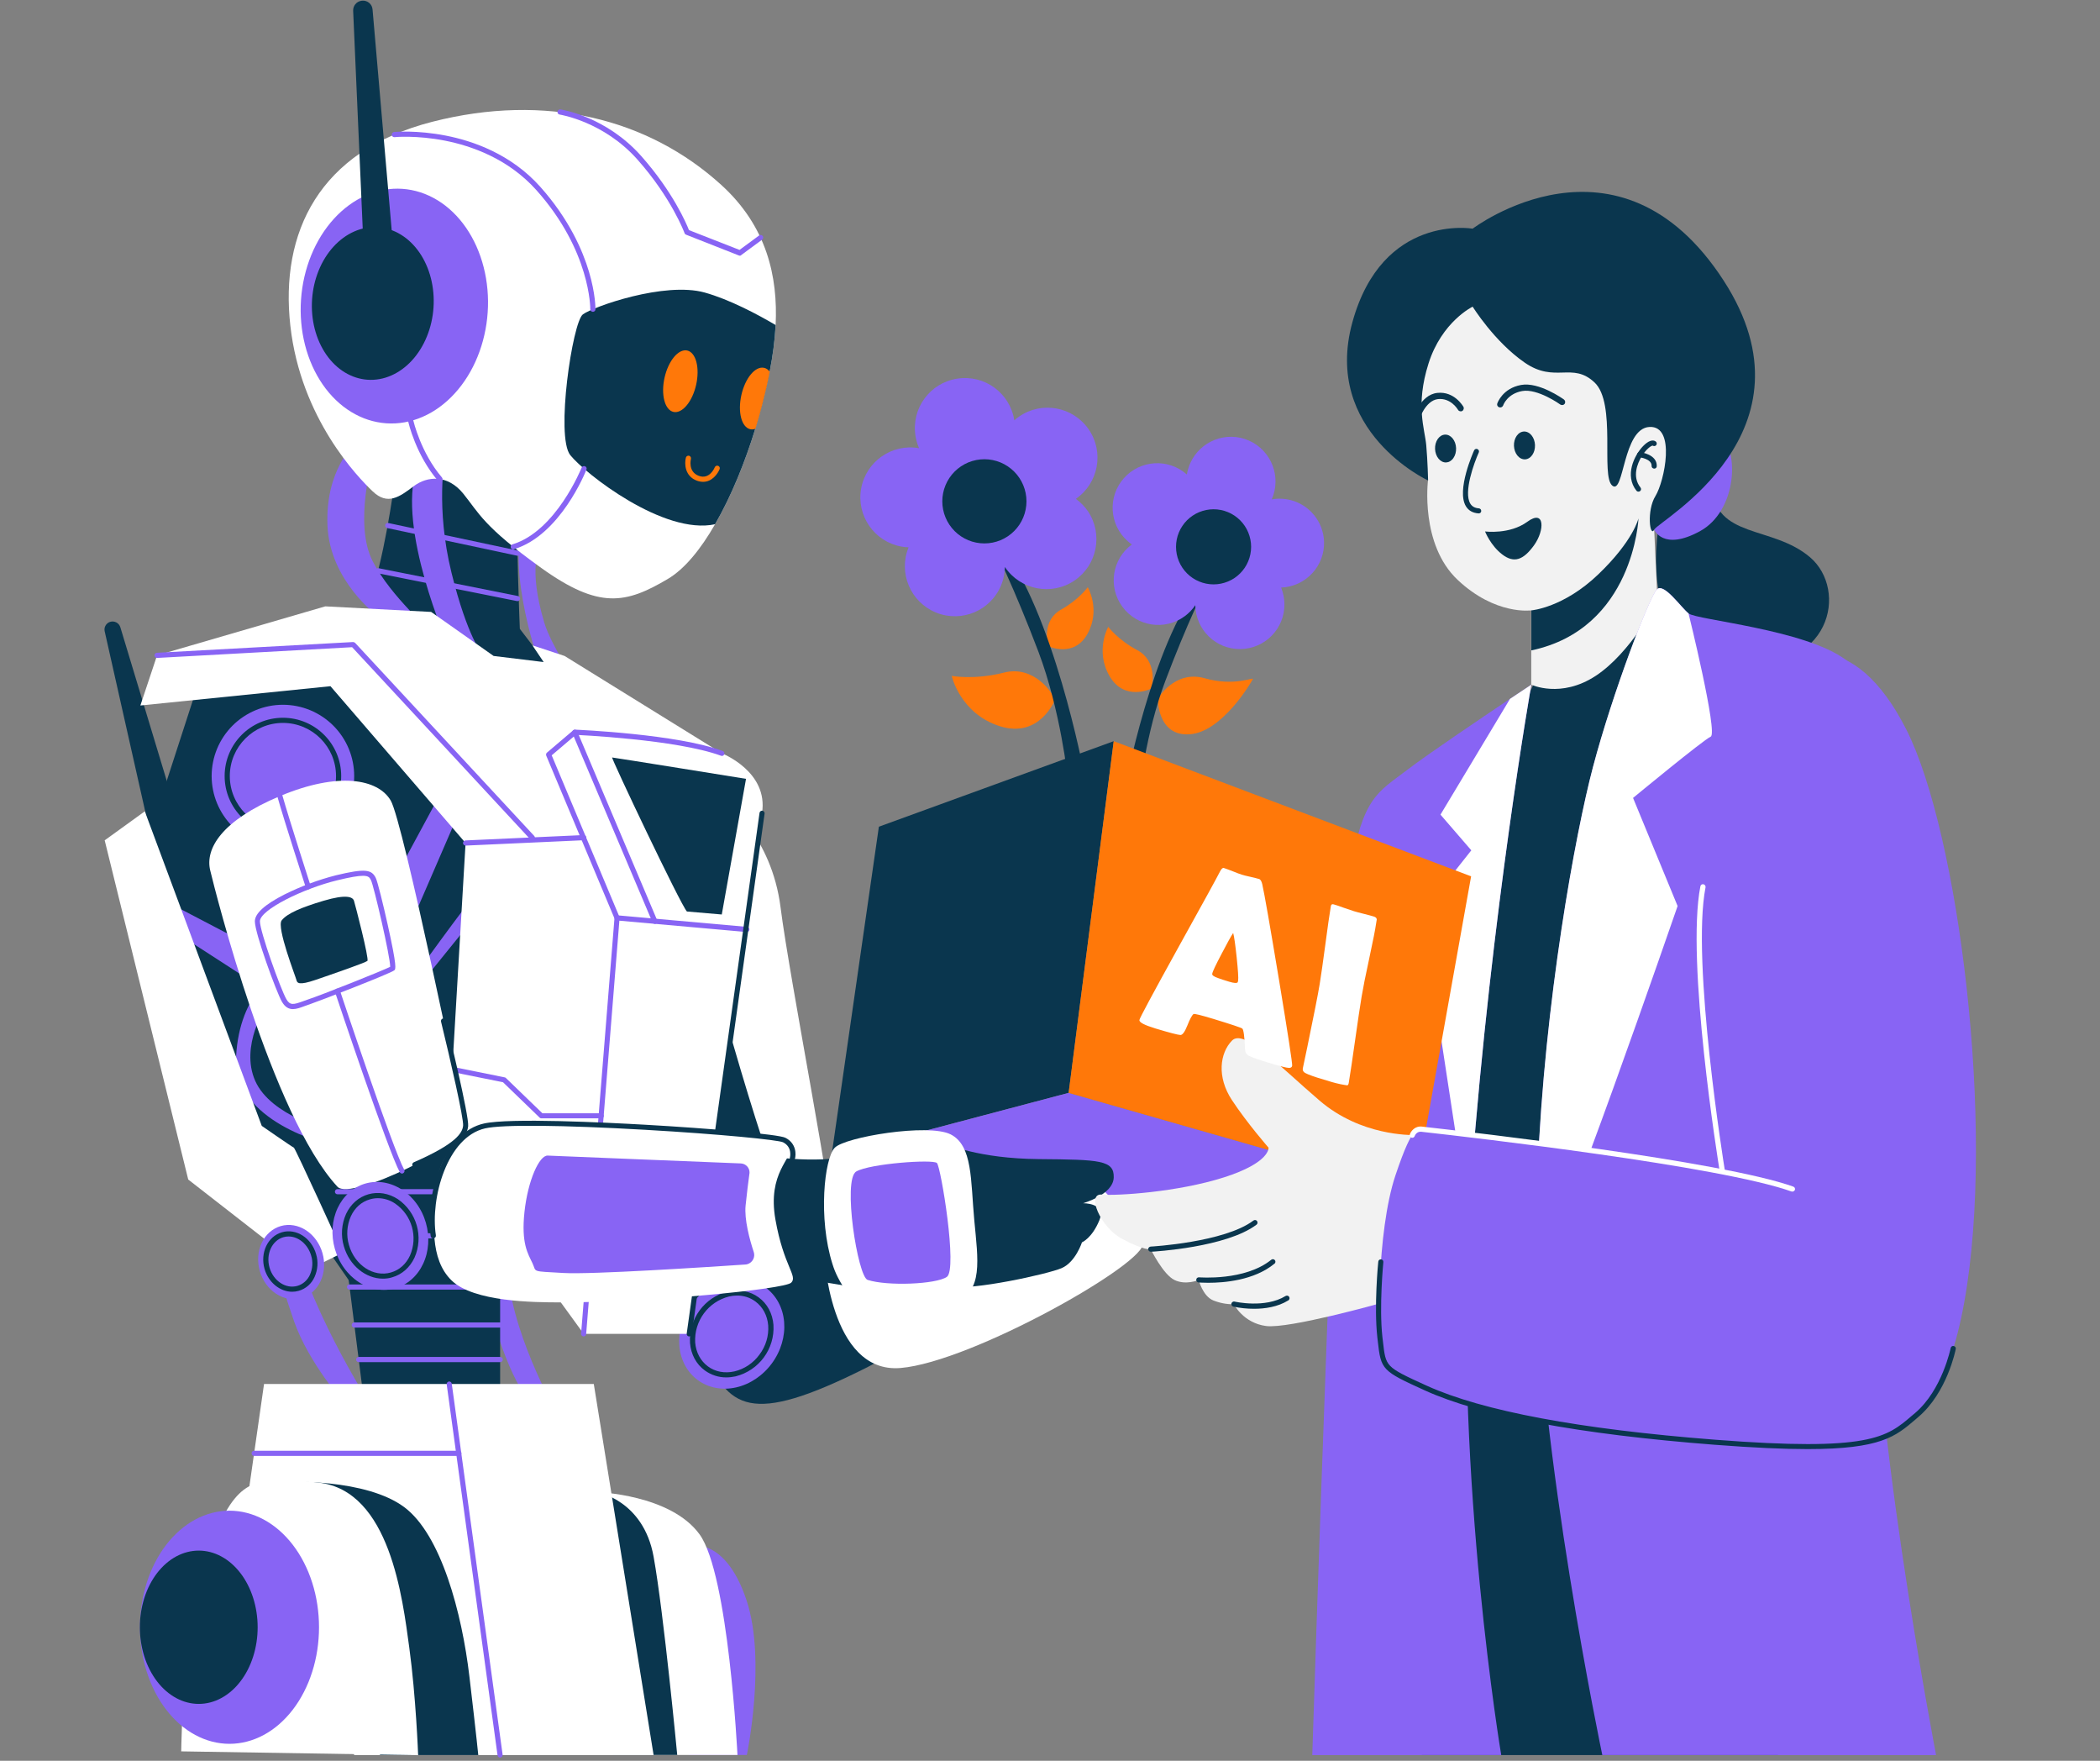 <svg xmlns="http://www.w3.org/2000/svg" xmlns:xlink="http://www.w3.org/1999/xlink" width="940" zoomAndPan="magnify" viewBox="0 0 705 591" height="788" preserveAspectRatio="xMidYMid meet" version="1.0"><rect x="0" y="0" width="705" height="591" fill="#808080" stroke="none"/><defs><clipPath id="d9e3cfb095"><path d="M 382.102 291 L 434 291 L 434 359 L 382.102 359 Z M 382.102 291 " clip-rule="nonzero"/></clipPath><clipPath id="563d0770a8"><path d="M 382.344 343.547 L 391.898 285.582 L 462.469 306.98 L 452.945 364.945 Z M 382.344 343.547 " clip-rule="nonzero"/></clipPath><clipPath id="784b071b0b"><path d="M 437 303 L 462.777 303 L 462.777 365 L 437 365 Z M 437 303 " clip-rule="nonzero"/></clipPath><clipPath id="8b16b3a4c1"><path d="M 382.344 343.547 L 391.898 285.582 L 462.469 306.98 L 452.945 364.945 Z M 382.344 343.547 " clip-rule="nonzero"/></clipPath></defs><path fill="#0a364e" d="M 557.203 173.98 C 557.203 173.98 547.75 220.727 581.477 223.359 C 615.203 225.992 620.398 197.945 607.691 187.07 C 594.98 176.199 575.766 181.012 574.691 163.109 C 573.617 145.207 557.203 173.98 557.203 173.98 Z M 557.203 173.98 " fill-opacity="1" fill-rule="nonzero"/><path fill="#ff7809" d="M 354.156 234.926 C 353.566 232.742 347.195 223.188 337.086 225.75 C 326.977 228.312 319.496 226.855 319.496 226.855 C 319.496 226.855 322.336 239.531 335.668 243.754 C 349.031 247.977 354.156 234.926 354.156 234.926 Z M 354.156 234.926 " fill-opacity="1" fill-rule="nonzero"/><path fill="#ff7809" d="M 352.078 216.953 C 351.352 215.637 350.07 208.055 356.129 204.66 C 362.191 201.27 365.168 197.113 365.168 197.113 C 365.168 197.113 369.602 204.559 365.098 212.73 C 360.598 220.902 352.078 216.953 352.078 216.953 Z M 352.078 216.953 " fill-opacity="1" fill-rule="nonzero"/><path fill="#ff7809" d="M 386.395 231.184 C 387.121 229.766 388.332 221.695 381.824 218.234 C 375.312 214.773 372.059 210.41 372.059 210.41 C 372.059 210.41 367.523 218.406 372.508 226.961 C 377.496 235.512 386.395 231.184 386.395 231.184 Z M 386.395 231.184 " fill-opacity="1" fill-rule="nonzero"/><path fill="#ff7809" d="M 388.68 234.543 C 388.68 234.543 394.289 224.777 404.434 227.652 C 414.578 230.527 421.02 227.098 420.605 227.93 C 420.188 228.762 410.457 245.625 399.48 246.453 C 388.504 247.285 388.68 234.543 388.68 234.543 Z M 388.68 234.543 " fill-opacity="1" fill-rule="nonzero"/><path fill="#0a364e" d="M 406.129 194.828 C 404.918 195.867 398.305 209.785 391.242 228.484 C 384.559 246.109 382.445 266.398 382.445 266.398 L 377.598 264.738 C 377.598 264.738 386.773 215.984 402.945 196.109 C 419.117 176.234 406.129 194.828 406.129 194.828 Z M 406.129 194.828 " fill-opacity="1" fill-rule="nonzero"/><path fill="#8864f4" d="M 433.414 167.887 C 431.305 167.332 429.086 167.23 426.941 167.609 C 430.266 160.062 426.836 151.234 419.289 147.875 C 411.738 144.551 402.91 147.977 399.551 155.527 C 399.031 156.738 398.652 157.984 398.445 159.266 C 392.281 153.762 382.828 154.312 377.32 160.477 C 371.816 166.641 372.371 176.094 378.535 181.602 C 378.984 182.016 379.469 182.395 379.988 182.742 C 373.34 187.625 371.887 196.973 376.801 203.656 C 381.684 210.305 391.035 211.758 397.715 206.844 C 399.102 205.84 400.312 204.559 401.281 203.137 C 401.422 211.414 408.207 217.992 416.484 217.855 C 424.758 217.715 431.34 210.93 431.199 202.652 C 431.164 200.781 430.785 198.949 430.094 197.215 C 438.332 196.906 444.809 189.98 444.496 181.738 C 444.254 175.23 439.789 169.586 433.414 167.887 Z M 403.844 194.586 C 403.777 189.738 401.352 185.27 397.371 182.5 C 400.105 180.492 402.078 177.582 402.98 174.293 C 403.117 173.773 403.223 173.254 403.324 172.734 C 406.754 175.781 411.395 177.098 415.895 176.301 C 415.582 176.996 415.34 177.723 415.133 178.449 C 414.301 181.602 414.512 184.957 415.723 187.973 C 410.945 188.18 406.512 190.637 403.844 194.586 Z M 403.844 194.586 " fill-opacity="1" fill-rule="nonzero"/><path fill="#0a364e" d="M 420.016 183.539 C 420.016 184.367 419.934 185.188 419.773 185.996 C 419.613 186.809 419.371 187.598 419.055 188.363 C 418.738 189.125 418.352 189.852 417.891 190.543 C 417.434 191.23 416.91 191.867 416.324 192.453 C 415.738 193.035 415.102 193.559 414.414 194.02 C 413.727 194.477 413 194.867 412.234 195.184 C 411.469 195.5 410.684 195.738 409.871 195.902 C 409.059 196.062 408.238 196.145 407.41 196.145 C 406.586 196.145 405.766 196.062 404.953 195.902 C 404.141 195.738 403.352 195.5 402.59 195.184 C 401.824 194.867 401.098 194.477 400.41 194.02 C 399.723 193.559 399.086 193.035 398.5 192.453 C 397.914 191.867 397.391 191.23 396.934 190.543 C 396.473 189.852 396.082 189.125 395.766 188.363 C 395.449 187.598 395.211 186.809 395.051 185.996 C 394.887 185.188 394.809 184.367 394.809 183.539 C 394.809 182.711 394.887 181.891 395.051 181.078 C 395.211 180.27 395.449 179.48 395.766 178.715 C 396.082 177.949 396.473 177.227 396.934 176.535 C 397.391 175.848 397.914 175.211 398.5 174.625 C 399.086 174.043 399.723 173.52 400.41 173.059 C 401.098 172.598 401.824 172.211 402.59 171.895 C 403.352 171.578 404.141 171.34 404.953 171.176 C 405.766 171.016 406.586 170.934 407.41 170.934 C 408.238 170.934 409.059 171.016 409.871 171.176 C 410.684 171.34 411.469 171.578 412.234 171.895 C 413 172.211 413.727 172.598 414.414 173.059 C 415.102 173.52 415.738 174.043 416.324 174.625 C 416.91 175.211 417.434 175.848 417.891 176.535 C 418.352 177.223 418.738 177.949 419.055 178.715 C 419.371 179.48 419.613 180.27 419.773 181.078 C 419.934 181.891 420.016 182.711 420.016 183.539 Z M 420.016 183.539 " fill-opacity="1" fill-rule="nonzero"/><path fill="#0a364e" d="M 331.891 180.977 C 333.242 182.152 340.652 197.77 348.617 218.754 C 356.094 238.527 358.484 261.309 358.484 261.309 L 363.922 259.473 C 363.922 259.473 353.637 204.766 335.457 182.43 C 317.281 160.098 331.891 180.977 331.891 180.977 Z M 331.891 180.977 " fill-opacity="1" fill-rule="nonzero"/><path fill="#8864f4" d="M 361.188 167.438 C 368.805 162.176 370.742 151.719 365.48 144.102 C 360.215 136.48 349.758 134.543 342.141 139.805 C 341.551 140.188 341.031 140.637 340.516 141.086 C 339.094 131.91 330.508 125.645 321.332 127.098 C 312.156 128.52 305.887 137.105 307.344 146.281 C 307.551 147.699 307.965 149.121 308.555 150.438 C 299.414 148.809 290.723 154.902 289.094 164.008 C 287.465 173.152 293.562 181.844 302.668 183.469 C 303.43 183.609 304.227 183.676 305.023 183.711 C 301.523 192.301 305.645 202.098 314.23 205.598 C 322.82 209.094 332.617 204.973 336.117 196.387 C 336.914 194.445 337.328 192.402 337.363 190.324 C 342.523 198.012 352.98 200.055 360.668 194.895 C 368.352 189.738 370.395 179.281 365.238 171.594 C 364.129 170 362.742 168.582 361.188 167.438 Z M 334.453 180.699 C 331.441 176.234 326.488 173.496 321.125 173.289 C 322.508 169.895 322.75 166.156 321.816 162.625 C 321.609 161.793 321.297 160.996 320.949 160.199 C 326.004 161.102 331.199 159.613 335.043 156.219 C 335.148 156.809 335.25 157.395 335.422 157.984 C 336.395 161.691 338.609 164.91 341.727 167.16 C 337.258 170.242 334.559 175.262 334.453 180.699 Z M 334.453 180.699 " fill-opacity="1" fill-rule="nonzero"/><path fill="#0a364e" d="M 509.352 241.781 L 520.848 216.363 L 556.27 197.734 L 570.465 231.219 L 596.852 589.082 L 477.32 589.082 L 462.848 352.617 Z M 509.352 241.781 " fill-opacity="1" fill-rule="nonzero"/><path fill="#8864f4" d="M 503.984 589.082 L 440.551 589.082 C 440.551 589.082 449.137 318.34 453.258 292.887 C 457.379 267.438 462.605 265.949 472.336 258.469 C 479.156 253.242 496.887 241.297 506.895 234.578 C 511.188 231.703 514.094 229.801 514.094 229.801 C 514.094 229.801 500.867 304.453 493.906 395.902 C 493.562 400.332 493.285 404.801 493.078 409.266 C 488.508 496.977 503.984 589.082 503.984 589.082 Z M 503.984 589.082 " fill-opacity="1" fill-rule="nonzero"/><path fill="#0a364e" d="M 279.156 387.867 L 295.051 277.48 L 373.895 248.773 L 358.762 366.816 Z M 279.156 387.867 " fill-opacity="1" fill-rule="nonzero"/><path fill="#8864f4" d="M 358.762 366.816 L 474.934 399.988 L 392.66 419.273 L 279.156 387.867 Z M 358.762 366.816 " fill-opacity="1" fill-rule="nonzero"/><path fill="#ffffff" d="M 514.094 229.801 C 514.094 229.801 500.867 304.453 493.906 395.902 C 493.562 400.332 493.285 404.801 493.078 409.266 L 477.355 306.359 L 493.941 285.41 L 483.59 273.43 L 506.926 234.578 C 511.188 231.738 514.094 229.801 514.094 229.801 Z M 514.094 229.801 " fill-opacity="1" fill-rule="nonzero"/><path fill="#ff7809" d="M 373.895 248.773 L 358.762 366.816 L 474.934 399.988 L 493.875 294.137 Z M 373.895 248.773 " fill-opacity="1" fill-rule="nonzero"/><path fill="#f2f2f2" d="M 555.336 177.723 L 556.441 201.891 C 556.441 201.891 547.477 219.102 535.738 226.82 C 524 234.543 514.062 229.801 514.062 229.801 L 514.062 204.867 C 514.062 204.867 502.078 206.602 489.371 194.652 C 476.664 182.707 479.398 161.238 479.398 161.238 L 467.176 129.832 C 467.176 129.832 474.172 109.402 486.637 95.691 C 499.102 81.98 543.977 106.426 558.453 126.613 C 572.926 146.801 555.336 177.723 555.336 177.723 Z M 555.336 177.723 " fill-opacity="1" fill-rule="nonzero"/><path fill="#8864f4" d="M 555.336 177.723 C 555.336 177.723 558.211 185.098 570.676 178.309 C 583.141 171.523 584.145 151.059 577.148 145.59 C 570.156 140.117 555.336 177.723 555.336 177.723 Z M 555.336 177.723 " fill-opacity="1" fill-rule="nonzero"/><path fill="#0a364e" d="M 494.395 102.93 C 494.395 102.93 484.039 107.914 479.574 122.008 C 475.105 136.102 478.328 143.961 478.812 149.434 C 479.297 154.902 479.434 161.273 479.434 161.273 C 479.434 161.273 443.906 144.828 454.02 108.156 C 464.129 71.488 494.395 76.75 494.395 76.75 C 494.395 76.75 543.32 39.598 578.672 94.203 C 611.566 145.07 556.859 174.742 555.371 177.723 C 553.879 180.699 552.738 171.352 555.75 166.504 C 558.762 161.656 562.746 142.82 553.742 143.305 C 544.738 143.789 545.258 166.227 541.277 163.004 C 537.293 159.785 542.766 135.34 535.285 128.344 C 527.809 121.352 522.059 128.762 511.844 121.695 C 501.629 114.633 494.395 102.93 494.395 102.93 Z M 494.395 102.93 " fill-opacity="1" fill-rule="nonzero"/><path fill="#0a364e" d="M 550.07 173.98 C 550.07 173.98 548.48 211.031 514.094 218.305 L 514.094 204.867 C 514.094 204.867 524.828 204.039 536.602 192.75 C 548.375 181.461 550.07 173.98 550.07 173.98 Z M 550.07 173.98 " fill-opacity="1" fill-rule="nonzero"/><path fill="#0a364e" d="M 550.07 165.016 C 549.793 165.016 549.551 164.91 549.379 164.703 C 545.328 159.613 548.617 152.824 551.629 149.711 C 553.328 147.977 554.852 147.422 555.855 148.184 C 556.234 148.461 556.305 149.016 556.027 149.398 C 555.75 149.742 555.23 149.848 554.852 149.57 C 554.332 149.535 552.496 150.816 550.902 153.586 C 549.863 155.387 547.785 159.922 550.73 163.629 C 551.043 164.008 550.973 164.562 550.59 164.84 C 550.453 164.945 550.246 165.016 550.07 165.016 Z M 550.07 165.016 " fill-opacity="1" fill-rule="nonzero"/><path fill="#0a364e" d="M 555.336 157.293 C 554.816 157.258 554.434 156.875 554.469 156.391 C 554.574 154.004 550.418 153.484 550.348 153.484 C 549.863 153.414 549.52 153 549.586 152.516 C 549.656 152.027 550.07 151.684 550.559 151.754 C 550.801 151.785 556.34 152.48 556.199 156.461 C 556.199 156.945 555.82 157.293 555.336 157.293 Z M 555.336 157.293 " fill-opacity="1" fill-rule="nonzero"/><path fill="#8864f4" d="M 649.969 589.082 L 537.918 589.082 C 537.918 589.082 516.102 485.133 515.723 419.309 C 515.652 410.723 515.828 402.066 516.207 393.41 C 518.562 335.859 528.949 279.625 534.801 257.5 C 541.52 232.086 553.914 199.918 556.305 197.77 C 558.695 195.625 564.234 203.727 566.898 205.906 C 569.566 208.09 605.957 211.238 619.637 221.453 C 633.312 231.668 638.785 251.027 643.285 264.875 C 643.285 264.875 633.555 364.738 629.816 414.844 C 626.078 464.945 649.969 589.082 649.969 589.082 Z M 649.969 589.082 " fill-opacity="1" fill-rule="nonzero"/><path fill="#0a364e" d="M 62.602 283.988 L 40.406 210.547 C 39.957 209.094 38.469 208.297 37.016 208.711 C 36.875 208.746 36.773 208.816 36.633 208.852 C 35.492 209.406 34.867 210.652 35.145 211.898 L 57.027 309.129 L 66.379 291.816 Z M 62.602 283.988 " fill-opacity="1" fill-rule="nonzero"/><path fill="#0a364e" d="M 67.695 225.957 L 48.613 284.785 L 82.27 379.418 L 124.133 439.879 C 124.133 439.879 167.73 409.719 169.012 406.773 C 170.293 403.832 172.16 284.75 172.16 284.75 C 172.16 284.75 128.949 220.832 126.938 219.828 C 124.93 218.824 67.695 225.957 67.695 225.957 Z M 67.695 225.957 " fill-opacity="1" fill-rule="nonzero"/><path fill="#8864f4" d="M 94.008 325.609 C 94.008 325.609 80.367 332.742 79.258 354.695 C 78.152 376.648 110.387 384.059 110.387 384.059 L 110.699 379.387 C 110.699 379.387 90.996 374.711 85.699 362.832 C 80.402 350.957 89.508 337.488 89.508 337.488 Z M 94.008 325.609 " fill-opacity="1" fill-rule="nonzero"/><path fill="#ffffff" d="M 574.309 247.25 C 571.816 248.359 548.238 267.82 548.238 267.82 L 563.195 304.109 C 563.195 304.109 520.57 427.516 518.699 421.906 C 518.078 420 517.141 408.195 516.172 393.41 C 518.527 335.859 528.914 279.625 534.766 257.5 C 541.484 232.086 553.879 199.918 556.27 197.77 C 558.66 195.625 564.199 203.727 566.867 205.906 C 566.867 205.871 576.805 246.145 574.309 247.25 Z M 574.309 247.25 " fill-opacity="1" fill-rule="nonzero"/><path fill="#8864f4" d="M 163.367 432.848 C 164.473 441.852 171.641 464.531 178.602 471.18 C 185.562 477.828 185.25 471.18 185.25 471.18 C 185.25 471.18 168.281 440.223 170.777 420.625 C 173.27 401.027 162.363 404.801 162.121 405.668 C 160.492 411.797 162.43 425.23 163.367 432.848 Z M 163.367 432.848 " fill-opacity="1" fill-rule="nonzero"/><path fill="#0a364e" d="M 110.699 379.387 L 123.406 479.871 L 167.902 478.762 L 167.902 369.934 Z M 110.699 379.387 " fill-opacity="1" fill-rule="nonzero"/><path fill="#8864f4" d="M 167.902 432.848 L 117.348 432.848 C 116.863 432.848 116.48 432.469 116.48 431.98 C 116.48 431.496 116.863 431.117 117.348 431.117 L 167.902 431.117 C 168.387 431.117 168.766 431.496 168.766 431.98 C 168.766 432.469 168.387 432.848 167.902 432.848 Z M 167.902 432.848 " fill-opacity="1" fill-rule="nonzero"/><path fill="#8864f4" d="M 167.902 445.59 L 118.941 445.59 C 118.457 445.59 118.074 445.211 118.074 444.727 C 118.074 444.238 118.457 443.859 118.941 443.859 L 167.902 443.859 C 168.387 443.859 168.766 444.238 168.766 444.727 C 168.766 445.211 168.387 445.59 167.902 445.59 Z M 167.902 445.59 " fill-opacity="1" fill-rule="nonzero"/><path fill="#8864f4" d="M 167.902 457.191 L 120.43 457.191 C 119.945 457.191 119.562 456.809 119.562 456.324 C 119.562 455.84 119.945 455.457 120.43 455.457 L 167.938 455.457 C 168.422 455.457 168.801 455.84 168.801 456.324 C 168.801 456.809 168.387 457.191 167.902 457.191 Z M 167.902 457.191 " fill-opacity="1" fill-rule="nonzero"/><path fill="#8864f4" d="M 168.039 400.852 L 113.297 400.852 C 112.812 400.852 112.43 400.473 112.43 399.988 C 112.43 399.504 112.812 399.121 113.297 399.121 L 168.039 399.121 C 168.523 399.121 168.906 399.504 168.906 399.988 C 168.906 400.473 168.523 400.852 168.039 400.852 Z M 168.039 400.852 " fill-opacity="1" fill-rule="nonzero"/><path fill="#8864f4" d="M 172.16 415.672 L 117.418 415.672 C 116.934 415.672 116.551 415.293 116.551 414.809 C 116.551 414.324 116.934 413.941 117.418 413.941 L 172.16 413.941 C 172.645 413.941 173.027 414.324 173.027 414.809 C 173.027 415.293 172.645 415.672 172.16 415.672 Z M 172.16 415.672 " fill-opacity="1" fill-rule="nonzero"/><path fill="#8864f4" d="M 86.391 403.207 C 86.391 403.207 93.906 429.766 98.754 443.582 C 103.602 457.398 115.719 471.18 115.719 471.18 L 124.133 471.18 C 124.133 471.18 101.453 435.688 97.473 410.273 C 93.488 384.855 86.391 403.207 86.391 403.207 Z M 86.391 403.207 " fill-opacity="1" fill-rule="nonzero"/><path fill="#8864f4" d="M 233.344 518.754 C 233.344 518.754 244.184 517.266 250.727 537.453 C 257.273 557.641 250.727 589.047 250.727 589.047 L 231.336 589.047 Z M 233.344 518.754 " fill-opacity="1" fill-rule="nonzero"/><path fill="#ffffff" d="M 200.449 500.82 C 200.449 500.82 225.141 501.582 234.867 515.016 C 244.598 528.449 247.578 589.047 247.578 589.047 L 195.984 589.047 Z M 200.449 500.82 " fill-opacity="1" fill-rule="nonzero"/><path fill="#0a364e" d="M 200.449 500.82 C 200.449 500.82 215.996 503.449 219.426 522.496 C 222.855 541.539 227.355 589.047 227.355 589.047 L 205.645 589.047 Z M 200.449 500.82 " fill-opacity="1" fill-rule="nonzero"/><path fill="#8864f4" d="M 159.07 300.992 C 158.066 301.371 137.395 330.043 137.395 330.043 L 139.301 332.641 L 161.602 305.078 Z M 159.07 300.992 " fill-opacity="1" fill-rule="nonzero"/><path fill="#8864f4" d="M 52.734 300.992 L 89.301 320.105 L 127.699 303.691 L 151.938 258.852 L 157.168 265.602 L 139.266 306.945 L 96.953 337.488 L 55.711 310.824 Z M 52.734 300.992 " fill-opacity="1" fill-rule="nonzero"/><path fill="#0a364e" d="M 255.23 308.09 C 252.043 304.594 234.523 255.25 223.34 311.586 C 212.152 367.922 227.598 433.75 236.082 453.207 C 244.562 472.668 251.523 478.762 290.445 459.27 C 329.363 439.773 306.891 411.828 300.418 414.809 C 293.941 417.785 269.078 411.656 269.809 399.156 C 270.535 386.656 255.23 308.09 255.23 308.09 Z M 255.23 308.09 " fill-opacity="1" fill-rule="nonzero"/><path fill="#ffffff" d="M 276.629 420.277 C 276.629 420.277 278.324 461.172 302.32 459.164 C 326.316 457.156 385.184 423.777 383.656 417.266 C 382.133 410.758 363.23 390.152 360.215 392.992 C 357.203 395.832 276.629 420.277 276.629 420.277 Z M 276.629 420.277 " fill-opacity="1" fill-rule="nonzero"/><path fill="#ffffff" d="M 243.594 269.203 C 243.594 269.203 259.039 280.664 262.051 304.594 C 265.062 328.52 280.992 409.441 279.016 410.375 C 277.043 411.309 267.59 410.547 260.84 395.902 C 254.086 381.254 232.133 301.613 231.371 297.633 C 230.609 293.652 243.594 269.203 243.594 269.203 Z M 243.594 269.203 " fill-opacity="1" fill-rule="nonzero"/><path fill="#0a364e" d="M 318.043 384.059 C 318.043 384.059 328.359 388.871 348.789 389.047 C 369.219 389.219 374.066 389.391 373.895 395.211 C 373.719 401.027 363.574 403.867 363.574 403.867 C 363.574 403.867 371.539 403.656 369.047 409.648 C 366.555 415.641 363.23 416.988 363.23 416.988 C 363.23 416.988 361.082 423.637 356.406 425.645 C 351.734 427.652 326.316 433.23 319.047 431.809 C 311.773 430.391 318.043 384.059 318.043 384.059 Z M 318.043 384.059 " fill-opacity="1" fill-rule="nonzero"/><path fill="#0a364e" d="M 256.027 387.867 C 256.027 387.867 274.031 390.848 285.598 387.867 C 297.16 384.891 294.773 431.465 294.945 431.844 C 296.816 435.93 266.207 425.75 250.762 429.523 C 234.352 433.539 256.027 387.867 256.027 387.867 Z M 256.027 387.867 " fill-opacity="1" fill-rule="nonzero"/><path fill="#8864f4" d="M 181.27 183.609 C 181.27 183.609 177.043 190.152 182.758 209.094 C 185.043 216.676 193.215 228.555 192.973 228.555 C 192.73 228.555 180.781 221.973 180.781 221.973 C 180.781 221.973 168.039 186.031 177.77 170.383 C 187.5 154.73 181.27 183.609 181.27 183.609 Z M 181.27 183.609 " fill-opacity="1" fill-rule="nonzero"/><path fill="#0a364e" d="M 132.375 162.484 C 132.375 162.484 128.637 190.117 123.891 200.852 C 119.148 211.586 177.008 227.062 186.461 230.527 C 195.914 233.988 186.461 222.285 186.461 222.285 L 178.707 216.539 L 174.516 211.066 C 174.516 211.066 173.027 175.781 174.031 170.348 C 175.035 164.91 169.461 141.57 155.09 145.484 C 140.719 149.398 132.375 162.484 132.375 162.484 Z M 132.375 162.484 " fill-opacity="1" fill-rule="nonzero"/><path fill="#8864f4" d="M 149.344 153.762 C 149.344 153.762 146.191 170.348 151.559 192.16 C 156.926 213.977 162.051 219.828 162.051 219.828 L 150.348 216.328 C 150.348 216.328 133.137 177.273 139.891 157.293 C 146.641 137.312 149.344 153.762 149.344 153.762 Z M 149.344 153.762 " fill-opacity="1" fill-rule="nonzero"/><path fill="#8864f4" d="M 125.137 153.762 C 125.137 153.762 118.664 175.957 125.137 188.422 C 131.613 200.887 145.188 211.621 142.762 211.102 C 140.34 210.582 126.906 206.879 126.906 206.879 C 126.906 206.879 110.699 195.07 109.938 176.406 C 109.176 157.742 118.906 149.258 118.906 149.258 Z M 125.137 153.762 " fill-opacity="1" fill-rule="nonzero"/><path fill="#8864f4" d="M 173.754 186.551 C 173.684 186.551 173.617 186.551 173.582 186.516 L 129.984 177.238 C 129.535 177.133 129.223 176.684 129.328 176.199 C 129.434 175.75 129.883 175.438 130.332 175.539 L 173.926 184.82 C 174.41 184.926 174.688 185.375 174.586 185.859 C 174.516 186.273 174.168 186.551 173.754 186.551 Z M 173.754 186.551 " fill-opacity="1" fill-rule="nonzero"/><path fill="#8864f4" d="M 173.754 201.754 C 173.684 201.754 173.648 201.754 173.582 201.754 L 126.766 192.402 C 126.316 192.301 126.004 191.816 126.109 191.363 C 126.211 190.914 126.629 190.637 127.078 190.707 L 173.891 200.055 C 174.379 200.16 174.652 200.609 174.586 201.059 C 174.516 201.441 174.168 201.754 173.754 201.754 Z M 173.754 201.754 " fill-opacity="1" fill-rule="nonzero"/><path fill="#ffffff" d="M 102.633 426.617 L 115.098 420.453 C 115.098 420.453 99.133 385.375 98.648 385.203 C 98.164 385.027 87.879 377.895 87.879 377.895 L 48.613 272.32 L 35.145 282.051 L 63.191 395.902 Z M 102.633 426.617 " fill-opacity="1" fill-rule="nonzero"/><path fill="#8864f4" d="M 257.055 432.188 C 257.496 432.512 257.918 432.859 258.32 433.234 C 258.723 433.605 259.105 434 259.465 434.418 C 259.824 434.836 260.16 435.273 260.477 435.73 C 260.789 436.188 261.078 436.664 261.344 437.156 C 261.609 437.652 261.848 438.16 262.062 438.688 C 262.273 439.211 262.461 439.75 262.621 440.305 C 262.781 440.855 262.914 441.418 263.016 441.992 C 263.121 442.562 263.199 443.145 263.246 443.734 C 263.293 444.324 263.312 444.914 263.305 445.516 C 263.297 446.113 263.262 446.715 263.195 447.316 C 263.129 447.918 263.035 448.52 262.914 449.121 C 262.793 449.723 262.645 450.32 262.469 450.914 C 262.293 451.508 262.09 452.094 261.863 452.676 C 261.633 453.254 261.379 453.828 261.098 454.387 C 260.816 454.949 260.516 455.5 260.188 456.035 C 259.859 456.574 259.508 457.098 259.133 457.605 C 258.762 458.113 258.367 458.605 257.949 459.078 C 257.535 459.551 257.102 460.008 256.648 460.441 C 256.199 460.875 255.73 461.289 255.242 461.684 C 254.758 462.074 254.258 462.445 253.746 462.789 C 253.23 463.133 252.707 463.453 252.168 463.75 C 251.629 464.047 251.086 464.312 250.527 464.555 C 249.973 464.797 249.41 465.012 248.844 465.199 C 248.273 465.387 247.703 465.547 247.125 465.676 C 246.551 465.805 245.973 465.906 245.395 465.977 C 244.816 466.051 244.238 466.094 243.664 466.105 C 243.09 466.117 242.52 466.102 241.957 466.055 C 241.391 466.008 240.832 465.93 240.281 465.828 C 239.73 465.723 239.191 465.586 238.66 465.426 C 238.129 465.262 237.609 465.07 237.105 464.852 C 236.598 464.633 236.109 464.387 235.633 464.113 C 235.156 463.84 234.695 463.543 234.254 463.219 C 233.812 462.895 233.391 462.547 232.988 462.172 C 232.586 461.801 232.207 461.406 231.844 460.988 C 231.484 460.57 231.148 460.133 230.836 459.676 C 230.52 459.219 230.23 458.742 229.965 458.246 C 229.699 457.754 229.461 457.242 229.25 456.719 C 229.035 456.191 228.848 455.652 228.688 455.102 C 228.527 454.551 228.398 453.988 228.293 453.414 C 228.188 452.84 228.113 452.262 228.062 451.672 C 228.016 451.082 227.996 450.488 228.004 449.891 C 228.012 449.293 228.051 448.691 228.113 448.09 C 228.18 447.484 228.273 446.883 228.395 446.281 C 228.516 445.684 228.664 445.086 228.84 444.492 C 229.016 443.898 229.219 443.312 229.449 442.73 C 229.676 442.148 229.934 441.578 230.211 441.016 C 230.492 440.457 230.797 439.906 231.125 439.367 C 231.453 438.832 231.805 438.309 232.176 437.801 C 232.551 437.293 232.945 436.801 233.359 436.328 C 233.773 435.852 234.207 435.398 234.66 434.965 C 235.113 434.527 235.582 434.113 236.066 433.723 C 236.551 433.332 237.051 432.961 237.566 432.617 C 238.078 432.27 238.605 431.949 239.141 431.656 C 239.68 431.359 240.227 431.09 240.781 430.848 C 241.336 430.605 241.898 430.391 242.469 430.203 C 243.035 430.02 243.609 429.859 244.184 429.73 C 244.762 429.598 245.34 429.5 245.918 429.426 C 246.496 429.355 247.07 429.312 247.645 429.301 C 248.219 429.289 248.789 429.305 249.355 429.352 C 249.918 429.398 250.477 429.473 251.027 429.578 C 251.578 429.684 252.121 429.816 252.652 429.98 C 253.184 430.145 253.699 430.336 254.207 430.555 C 254.711 430.773 255.203 431.02 255.68 431.293 C 256.152 431.562 256.613 431.863 257.055 432.188 Z M 257.055 432.188 " fill-opacity="1" fill-rule="nonzero"/><path fill="#0a364e" d="M 243.871 462.316 C 241.273 462.348 238.746 461.52 236.637 459.996 C 233.727 457.883 231.961 454.594 231.648 450.75 C 231.164 442.684 236.496 435.445 244.355 433.473 C 248.098 432.641 251.766 433.332 254.676 435.445 C 257.582 437.559 259.352 440.848 259.66 444.691 C 260.145 452.758 254.812 459.996 246.953 461.969 C 245.949 462.176 244.91 462.316 243.871 462.316 Z M 247.402 434.855 C 246.504 434.855 245.602 434.961 244.738 435.168 C 237.742 436.934 233 443.41 233.379 450.609 C 233.656 453.934 235.18 456.773 237.641 458.609 C 240.098 460.445 243.285 461.035 246.539 460.305 C 249.93 459.512 252.945 457.469 254.988 454.629 C 257.098 451.824 258.137 448.359 257.895 444.863 C 257.617 441.539 256.094 438.699 253.637 436.863 C 251.836 435.516 249.656 434.82 247.402 434.855 Z M 247.402 434.855 " fill-opacity="1" fill-rule="nonzero"/><path fill="#8864f4" d="M 118.906 260.477 C 118.906 261.262 118.867 262.043 118.789 262.824 C 118.715 263.605 118.598 264.379 118.445 265.145 C 118.293 265.914 118.102 266.676 117.875 267.426 C 117.648 268.176 117.383 268.91 117.086 269.637 C 116.785 270.359 116.449 271.066 116.082 271.758 C 115.711 272.449 115.309 273.121 114.875 273.77 C 114.438 274.422 113.973 275.051 113.477 275.656 C 112.977 276.262 112.453 276.844 111.898 277.398 C 111.344 277.953 110.766 278.477 110.156 278.973 C 109.551 279.473 108.922 279.938 108.273 280.371 C 107.621 280.809 106.949 281.211 106.258 281.578 C 105.566 281.949 104.859 282.285 104.137 282.582 C 103.41 282.883 102.676 283.148 101.926 283.375 C 101.176 283.602 100.414 283.793 99.648 283.945 C 98.879 284.098 98.105 284.215 97.324 284.289 C 96.543 284.367 95.762 284.406 94.98 284.406 C 94.195 284.406 93.414 284.367 92.633 284.289 C 91.855 284.215 91.078 284.098 90.312 283.945 C 89.543 283.793 88.785 283.602 88.035 283.375 C 87.285 283.148 86.547 282.883 85.824 282.582 C 85.098 282.285 84.391 281.949 83.699 281.578 C 83.008 281.211 82.336 280.809 81.688 280.371 C 81.035 279.938 80.406 279.473 79.801 278.973 C 79.195 278.477 78.613 277.953 78.059 277.398 C 77.508 276.844 76.98 276.262 76.484 275.656 C 75.984 275.051 75.52 274.422 75.086 273.77 C 74.648 273.121 74.246 272.449 73.879 271.758 C 73.508 271.066 73.172 270.359 72.875 269.637 C 72.574 268.91 72.309 268.176 72.082 267.426 C 71.855 266.676 71.664 265.914 71.512 265.145 C 71.359 264.379 71.246 263.605 71.168 262.824 C 71.09 262.043 71.051 261.262 71.051 260.477 C 71.051 259.695 71.09 258.914 71.168 258.133 C 71.246 257.352 71.359 256.578 71.512 255.812 C 71.664 255.043 71.855 254.281 72.082 253.531 C 72.309 252.781 72.574 252.047 72.875 251.32 C 73.172 250.598 73.508 249.891 73.879 249.199 C 74.246 248.508 74.648 247.836 75.086 247.184 C 75.52 246.535 75.984 245.906 76.484 245.301 C 76.98 244.695 77.508 244.113 78.059 243.559 C 78.613 243.004 79.195 242.48 79.801 241.984 C 80.406 241.484 81.035 241.02 81.688 240.586 C 82.336 240.148 83.008 239.746 83.699 239.375 C 84.391 239.008 85.098 238.672 85.824 238.371 C 86.547 238.074 87.285 237.809 88.035 237.582 C 88.785 237.355 89.543 237.164 90.312 237.012 C 91.078 236.859 91.855 236.742 92.633 236.668 C 93.414 236.59 94.195 236.551 94.98 236.551 C 95.762 236.551 96.543 236.59 97.324 236.668 C 98.105 236.742 98.879 236.859 99.648 237.012 C 100.414 237.164 101.176 237.355 101.926 237.582 C 102.676 237.809 103.41 238.074 104.137 238.371 C 104.859 238.672 105.566 239.008 106.258 239.379 C 106.949 239.746 107.621 240.148 108.273 240.586 C 108.922 241.02 109.551 241.484 110.156 241.984 C 110.766 242.48 111.344 243.004 111.898 243.559 C 112.453 244.113 112.977 244.695 113.477 245.301 C 113.973 245.906 114.438 246.535 114.875 247.184 C 115.309 247.836 115.711 248.508 116.082 249.199 C 116.449 249.891 116.785 250.598 117.086 251.32 C 117.383 252.047 117.648 252.781 117.875 253.531 C 118.102 254.281 118.293 255.043 118.445 255.812 C 118.598 256.578 118.715 257.352 118.789 258.133 C 118.867 258.914 118.906 259.695 118.906 260.477 Z M 118.906 260.477 " fill-opacity="1" fill-rule="nonzero"/><path fill="#0a364e" d="M 94.98 280.043 C 84.176 280.043 75.414 271.281 75.414 260.477 C 75.414 249.676 84.176 240.914 94.98 240.914 C 105.781 240.914 114.543 249.676 114.543 260.477 C 114.543 271.281 105.781 280.043 94.98 280.043 Z M 94.98 242.645 C 85.145 242.645 77.148 250.645 77.148 260.477 C 77.148 270.312 85.145 278.312 94.98 278.312 C 104.812 278.312 112.812 270.312 112.812 260.477 C 112.812 250.645 104.848 242.645 94.98 242.645 Z M 94.98 242.645 " fill-opacity="1" fill-rule="nonzero"/><path fill="#ffffff" d="M 260.387 109.094 C 260.113 114.355 259.418 119.586 258.379 124.742 C 257.617 128.656 256.719 132.465 255.785 136.066 C 255.125 138.594 254.398 141.227 253.566 143.891 C 250.207 154.867 245.57 166.434 240.062 175.957 C 235.285 184.266 229.848 191.02 224.102 194.375 C 210.145 202.617 201.18 204.59 181.719 190.637 C 162.258 176.684 160.77 172.18 155.539 165.707 C 150.312 159.23 143.457 159.715 138.852 163.215 C 134.105 166.816 130.125 169.688 125.137 164.945 C 120.152 160.199 100.969 140.5 97.473 109.336 C 93.977 78.172 106.961 50.645 145.117 40.879 C 183.277 31.113 217.66 39.84 242.105 62.035 C 257.48 75.988 261.184 92.922 260.387 109.094 Z M 260.387 109.094 " fill-opacity="1" fill-rule="nonzero"/><path fill="#8864f4" d="M 135.086 63.383 C 136.113 63.453 137.133 63.586 138.145 63.785 C 139.156 63.98 140.16 64.238 141.148 64.559 C 142.137 64.879 143.109 65.262 144.066 65.703 C 145.023 66.145 145.957 66.645 146.871 67.203 C 147.785 67.758 148.676 68.375 149.539 69.043 C 150.402 69.711 151.234 70.434 152.039 71.211 C 152.844 71.984 153.613 72.809 154.352 73.68 C 155.09 74.551 155.789 75.469 156.453 76.43 C 157.113 77.391 157.738 78.391 158.32 79.43 C 158.902 80.473 159.441 81.547 159.941 82.66 C 160.438 83.77 160.887 84.91 161.293 86.078 C 161.699 87.25 162.059 88.441 162.367 89.66 C 162.68 90.879 162.941 92.113 163.156 93.367 C 163.367 94.621 163.531 95.887 163.645 97.164 C 163.758 98.441 163.82 99.727 163.836 101.016 C 163.848 102.305 163.809 103.594 163.719 104.883 C 163.633 106.172 163.492 107.453 163.305 108.727 C 163.117 110.004 162.879 111.266 162.59 112.516 C 162.305 113.766 161.969 115 161.586 116.211 C 161.207 117.426 160.777 118.613 160.301 119.777 C 159.828 120.941 159.309 122.074 158.75 123.176 C 158.188 124.281 157.582 125.348 156.941 126.379 C 156.297 127.414 155.613 128.406 154.895 129.355 C 154.176 130.309 153.422 131.215 152.633 132.074 C 151.848 132.938 151.027 133.75 150.18 134.512 C 149.328 135.277 148.453 135.984 147.551 136.645 C 146.648 137.301 145.723 137.902 144.777 138.449 C 143.828 138.992 142.867 139.48 141.883 139.906 C 140.902 140.336 139.906 140.703 138.898 141.012 C 137.891 141.316 136.875 141.562 135.852 141.742 C 134.828 141.926 133.801 142.047 132.77 142.102 C 131.742 142.156 130.715 142.152 129.688 142.082 C 128.66 142.012 127.641 141.875 126.629 141.68 C 125.617 141.484 124.617 141.227 123.625 140.906 C 122.637 140.586 121.664 140.203 120.707 139.762 C 119.75 139.32 118.816 138.82 117.902 138.262 C 116.988 137.703 116.098 137.09 115.234 136.422 C 114.371 135.75 113.539 135.031 112.734 134.254 C 111.93 133.48 111.16 132.656 110.422 131.785 C 109.684 130.914 108.984 129.996 108.32 129.035 C 107.66 128.074 107.035 127.074 106.453 126.031 C 105.871 124.992 105.332 123.918 104.832 122.805 C 104.336 121.695 103.887 120.555 103.48 119.387 C 103.074 118.215 102.715 117.023 102.406 115.805 C 102.094 114.586 101.832 113.352 101.617 112.098 C 101.406 110.844 101.242 109.578 101.129 108.301 C 101.016 107.023 100.953 105.738 100.938 104.449 C 100.926 103.16 100.965 101.871 101.055 100.582 C 101.141 99.293 101.281 98.012 101.469 96.734 C 101.656 95.461 101.895 94.199 102.184 92.945 C 102.469 91.695 102.805 90.465 103.188 89.254 C 103.57 88.039 103.996 86.852 104.473 85.688 C 104.945 84.523 105.465 83.391 106.027 82.289 C 106.586 81.184 107.191 80.117 107.832 79.082 C 108.477 78.051 109.16 77.059 109.879 76.109 C 110.598 75.156 111.352 74.25 112.141 73.387 C 112.926 72.527 113.746 71.715 114.594 70.953 C 115.445 70.188 116.32 69.477 117.223 68.82 C 118.125 68.164 119.051 67.562 119.996 67.016 C 120.945 66.473 121.906 65.984 122.891 65.555 C 123.871 65.129 124.867 64.762 125.875 64.453 C 126.883 64.148 127.898 63.902 128.922 63.719 C 129.945 63.539 130.973 63.418 132.004 63.363 C 133.031 63.305 134.059 63.312 135.086 63.383 Z M 135.086 63.383 " fill-opacity="1" fill-rule="nonzero"/><path fill="#0a364e" d="M 126.895 76.262 C 127.562 76.309 128.227 76.395 128.883 76.52 C 129.543 76.648 130.195 76.816 130.84 77.023 C 131.48 77.23 132.113 77.48 132.738 77.766 C 133.359 78.055 133.969 78.379 134.562 78.742 C 135.156 79.105 135.734 79.504 136.297 79.938 C 136.859 80.375 137.402 80.844 137.926 81.348 C 138.449 81.852 138.949 82.387 139.43 82.953 C 139.91 83.52 140.363 84.117 140.797 84.742 C 141.23 85.367 141.633 86.016 142.012 86.695 C 142.395 87.371 142.742 88.07 143.066 88.793 C 143.391 89.516 143.684 90.258 143.949 91.02 C 144.215 91.777 144.445 92.555 144.648 93.348 C 144.852 94.141 145.023 94.941 145.16 95.758 C 145.301 96.574 145.406 97.398 145.48 98.227 C 145.555 99.059 145.598 99.895 145.605 100.734 C 145.613 101.57 145.59 102.41 145.535 103.25 C 145.477 104.086 145.387 104.922 145.266 105.75 C 145.141 106.582 144.988 107.402 144.801 108.215 C 144.617 109.031 144.398 109.832 144.148 110.621 C 143.902 111.41 143.621 112.184 143.312 112.941 C 143.008 113.695 142.668 114.434 142.305 115.152 C 141.938 115.871 141.547 116.566 141.129 117.238 C 140.711 117.91 140.27 118.555 139.801 119.172 C 139.332 119.793 138.844 120.383 138.332 120.945 C 137.816 121.504 137.285 122.031 136.734 122.531 C 136.18 123.027 135.613 123.488 135.023 123.918 C 134.438 124.344 133.836 124.734 133.223 125.09 C 132.605 125.445 131.977 125.762 131.34 126.043 C 130.699 126.32 130.055 126.559 129.398 126.762 C 128.742 126.961 128.082 127.121 127.418 127.238 C 126.75 127.355 126.082 127.434 125.414 127.473 C 124.742 127.508 124.074 127.504 123.406 127.461 C 122.738 127.414 122.074 127.328 121.418 127.199 C 120.758 127.074 120.105 126.906 119.465 126.695 C 118.82 126.488 118.188 126.242 117.566 125.953 C 116.941 125.668 116.336 125.344 115.738 124.98 C 115.145 124.617 114.566 124.219 114.004 123.781 C 113.441 123.348 112.898 122.879 112.375 122.375 C 111.852 121.871 111.352 121.336 110.871 120.77 C 110.391 120.199 109.938 119.605 109.504 118.98 C 109.074 118.355 108.668 117.703 108.289 117.027 C 107.91 116.352 107.559 115.648 107.234 114.926 C 106.91 114.207 106.617 113.465 106.352 112.703 C 106.09 111.941 105.855 111.164 105.652 110.375 C 105.449 109.582 105.277 108.777 105.141 107.961 C 105 107.148 104.895 106.324 104.82 105.492 C 104.746 104.66 104.703 103.828 104.695 102.988 C 104.688 102.148 104.711 101.309 104.77 100.473 C 104.824 99.633 104.914 98.801 105.039 97.969 C 105.16 97.141 105.312 96.316 105.5 95.504 C 105.688 94.691 105.902 93.891 106.152 93.102 C 106.402 92.312 106.68 91.539 106.988 90.781 C 107.297 90.023 107.633 89.285 107.996 88.566 C 108.363 87.852 108.754 87.156 109.172 86.484 C 109.59 85.812 110.035 85.168 110.5 84.547 C 110.969 83.926 111.461 83.336 111.973 82.777 C 112.484 82.215 113.016 81.688 113.57 81.191 C 114.121 80.695 114.691 80.23 115.277 79.805 C 115.863 79.375 116.465 78.984 117.082 78.629 C 117.695 78.273 118.324 77.957 118.961 77.68 C 119.602 77.398 120.246 77.16 120.902 76.961 C 121.559 76.762 122.219 76.602 122.887 76.48 C 123.551 76.363 124.219 76.285 124.891 76.25 C 125.559 76.211 126.227 76.215 126.895 76.262 Z M 126.895 76.262 " fill-opacity="1" fill-rule="nonzero"/><path fill="#0a364e" d="M 131.684 79.418 L 125.07 3.172 C 124.93 1.371 123.34 0.055 121.539 0.227 C 121.469 0.227 121.398 0.227 121.328 0.262 C 119.668 0.504 118.492 1.957 118.559 3.621 L 121.988 81.668 Z M 131.684 79.418 " fill-opacity="1" fill-rule="nonzero"/><path fill="#0a364e" d="M 260.387 109.094 C 260.113 114.355 259.418 119.586 258.379 124.742 C 257.617 128.656 256.719 132.465 255.785 136.066 C 255.125 138.594 254.398 141.227 253.566 143.891 C 250.207 154.867 245.57 166.434 240.062 175.957 C 222.855 179.695 196.434 158.988 191.449 152.758 C 186.461 146.523 192.211 108.121 195.672 105.527 C 199.137 102.93 223.098 94.445 236.566 98.184 C 244.91 100.504 254.398 105.562 260.387 109.094 Z M 260.387 109.094 " fill-opacity="1" fill-rule="nonzero"/><path fill="#ff7809" d="M 230.711 117.645 C 231.059 117.723 231.391 117.867 231.703 118.078 C 232.016 118.285 232.301 118.555 232.566 118.887 C 232.828 119.215 233.062 119.602 233.27 120.043 C 233.477 120.484 233.648 120.973 233.785 121.504 C 233.926 122.039 234.027 122.609 234.098 123.215 C 234.164 123.82 234.195 124.449 234.188 125.105 C 234.18 125.762 234.137 126.43 234.055 127.105 C 233.977 127.785 233.859 128.465 233.707 129.141 C 233.555 129.816 233.371 130.48 233.156 131.129 C 232.938 131.777 232.695 132.398 232.422 132.992 C 232.148 133.59 231.852 134.145 231.531 134.664 C 231.211 135.184 230.875 135.656 230.52 136.078 C 230.168 136.504 229.805 136.871 229.43 137.18 C 229.055 137.492 228.68 137.742 228.301 137.926 C 227.918 138.113 227.543 138.234 227.172 138.289 C 226.801 138.348 226.441 138.336 226.094 138.258 C 225.746 138.18 225.414 138.035 225.102 137.828 C 224.793 137.617 224.504 137.348 224.238 137.02 C 223.977 136.688 223.742 136.301 223.535 135.859 C 223.332 135.418 223.156 134.934 223.02 134.398 C 222.879 133.863 222.777 133.297 222.711 132.688 C 222.641 132.082 222.613 131.453 222.617 130.797 C 222.625 130.141 222.668 129.477 222.75 128.797 C 222.832 128.117 222.945 127.441 223.098 126.762 C 223.25 126.086 223.434 125.426 223.648 124.777 C 223.867 124.129 224.113 123.504 224.387 122.91 C 224.66 122.316 224.953 121.758 225.273 121.238 C 225.594 120.719 225.93 120.246 226.285 119.824 C 226.637 119.402 227 119.035 227.375 118.723 C 227.75 118.41 228.125 118.164 228.504 117.977 C 228.887 117.789 229.262 117.668 229.633 117.613 C 230.004 117.559 230.363 117.566 230.711 117.645 Z M 230.711 117.645 " fill-opacity="1" fill-rule="nonzero"/><path fill="#ff7809" d="M 258.414 124.777 C 257.652 128.691 256.754 132.5 255.816 136.102 C 255.16 138.629 254.434 141.262 253.602 143.926 C 253.047 144.133 252.426 144.168 251.871 144.066 C 248.926 143.406 247.613 138.246 248.895 132.57 C 250.176 126.891 253.566 122.805 256.512 123.461 C 257.238 123.602 257.93 124.086 258.414 124.777 Z M 258.414 124.777 " fill-opacity="1" fill-rule="nonzero"/><path fill="#ff7809" d="M 236.047 161.723 C 235.355 161.723 234.625 161.586 233.969 161.344 C 229.848 159.82 229.746 155.594 230.266 153.586 C 230.402 153.137 230.852 152.859 231.336 152.965 C 231.789 153.102 232.062 153.551 231.961 154.004 C 231.926 154.176 230.887 158.332 234.594 159.715 C 238.227 161.066 239.891 157.016 239.961 156.844 C 240.133 156.391 240.652 156.184 241.102 156.355 C 241.551 156.531 241.758 157.016 241.586 157.465 C 240.895 159.129 239.023 161.723 236.047 161.723 Z M 236.047 161.723 " fill-opacity="1" fill-rule="nonzero"/><path fill="#8864f4" d="M 199.031 104.66 C 198.547 104.66 198.164 104.246 198.164 103.762 C 198.164 103.551 198.305 84.23 180.09 63.836 C 170.602 53.207 158.172 48.945 149.41 47.215 C 139.891 45.344 132.516 46.004 132.445 46.039 C 131.961 46.074 131.543 45.727 131.508 45.242 C 131.477 44.793 131.82 44.375 132.273 44.309 C 132.582 44.273 139.926 43.613 149.688 45.52 C 158.727 47.285 171.539 51.684 181.371 62.691 C 191.137 73.637 195.637 84.195 197.715 91.156 C 199.965 98.703 199.898 103.621 199.898 103.828 C 199.898 104.281 199.516 104.66 199.031 104.66 Z M 199.031 104.66 " fill-opacity="1" fill-rule="nonzero"/><path fill="#8864f4" d="M 248.375 85.824 C 248.27 85.824 248.164 85.789 248.062 85.754 L 230.297 78.762 C 230.055 78.656 229.883 78.484 229.812 78.242 C 229.777 78.137 225.484 66.504 214.023 53.586 C 202.668 40.773 188.055 38.488 187.883 38.453 C 187.398 38.387 187.086 37.938 187.152 37.449 C 187.223 37 187.672 36.656 188.125 36.723 C 188.746 36.828 203.496 39.113 215.305 52.41 C 225.969 64.461 230.473 75.125 231.301 77.238 L 248.27 83.883 L 254.848 79.035 C 255.23 78.762 255.785 78.828 256.059 79.211 C 256.336 79.59 256.27 80.145 255.887 80.422 L 248.926 85.547 C 248.719 85.789 248.547 85.824 248.375 85.824 Z M 248.375 85.824 " fill-opacity="1" fill-rule="nonzero"/><path fill="#8864f4" d="M 147.715 161.723 C 147.473 161.723 147.23 161.621 147.059 161.414 C 139.613 152.723 137.152 141.953 137.051 141.504 C 136.945 141.051 137.223 140.566 137.707 140.465 C 138.156 140.359 138.645 140.637 138.746 141.121 C 138.781 141.227 141.238 151.926 148.371 160.27 C 148.684 160.652 148.648 161.172 148.27 161.48 C 148.098 161.621 147.922 161.723 147.715 161.723 Z M 147.715 161.723 " fill-opacity="1" fill-rule="nonzero"/><path fill="#8864f4" d="M 172.301 184.406 C 171.816 184.406 171.434 184.023 171.434 183.539 C 171.434 183.156 171.676 182.812 172.059 182.707 C 186.703 178.242 195.152 157.188 195.258 156.98 C 195.43 156.531 195.949 156.324 196.398 156.496 C 196.848 156.668 197.059 157.152 196.883 157.605 C 196.539 158.504 188.055 179.625 172.578 184.336 C 172.473 184.406 172.402 184.406 172.301 184.406 Z M 172.301 184.406 " fill-opacity="1" fill-rule="nonzero"/><path fill="#ffffff" d="M 47.125 236.793 L 52.734 219.965 L 109.211 203.52 L 144.738 205.387 L 165.719 220.172 L 182.516 222.215 L 178.738 216.605 L 189.543 220.172 L 242.348 252.859 C 242.348 252.859 258.07 258.953 255.816 272.945 C 253.566 286.934 252.77 300.508 250.762 311.969 C 248.754 323.43 231.371 447.703 231.371 447.703 L 195.949 447.703 L 150.312 384.891 L 156.301 282.949 L 110.941 230.32 Z M 47.125 236.793 " fill-opacity="1" fill-rule="nonzero"/><path fill="#8864f4" d="M 178.707 282.051 C 178.465 282.051 178.219 281.945 178.082 281.773 L 118.215 217.23 L 52.77 220.832 C 52.285 220.867 51.902 220.484 51.871 220 C 51.836 219.516 52.215 219.133 52.664 219.102 L 118.523 215.5 C 118.766 215.5 119.043 215.602 119.219 215.777 L 179.363 280.598 C 179.676 280.941 179.676 281.496 179.328 281.809 C 179.156 281.945 178.949 282.051 178.707 282.051 Z M 178.707 282.051 " fill-opacity="1" fill-rule="nonzero"/><path fill="#8864f4" d="M 195.949 448.566 C 195.914 448.566 195.914 448.566 195.879 448.566 C 195.395 448.535 195.051 448.117 195.082 447.633 L 206.301 308.02 C 206.336 307.535 206.754 307.188 207.238 307.223 L 250.797 311.102 C 251.281 311.137 251.629 311.551 251.594 312.035 C 251.559 312.523 251.145 312.867 250.66 312.832 C 250.66 312.832 250.66 312.832 250.625 312.832 L 207.93 309.023 L 196.781 447.773 C 196.781 448.223 196.398 448.566 195.949 448.566 Z M 195.949 448.566 " fill-opacity="1" fill-rule="nonzero"/><path fill="#8864f4" d="M 201.836 375.367 L 181.754 375.367 C 181.543 375.367 181.301 375.301 181.164 375.125 L 168.871 363.25 L 151.695 359.785 C 151.211 359.719 150.902 359.266 151.004 358.781 C 151.109 358.297 151.523 357.984 152.008 358.09 C 152.008 358.09 152.043 358.09 152.043 358.09 L 169.461 361.621 C 169.633 361.656 169.773 361.727 169.875 361.863 L 182.098 373.672 L 201.836 373.672 C 202.32 373.672 202.703 374.051 202.703 374.539 C 202.703 375.023 202.32 375.367 201.836 375.367 Z M 201.836 375.367 " fill-opacity="1" fill-rule="nonzero"/><path fill="#8864f4" d="M 156.336 283.816 C 155.852 283.816 155.473 283.438 155.438 282.984 C 155.438 282.5 155.816 282.121 156.266 282.086 L 195.914 280.285 C 196.398 280.25 196.816 280.633 196.848 281.082 C 196.883 281.566 196.504 281.98 196.055 282.016 C 196.055 282.016 196.02 282.016 196.02 282.016 L 156.371 283.816 Z M 156.336 283.816 " fill-opacity="1" fill-rule="nonzero"/><path fill="#8864f4" d="M 219.84 310.098 C 219.496 310.098 219.184 309.891 219.043 309.578 L 192.625 247.215 L 185.215 253.52 L 207.965 307.777 C 208.137 308.227 207.93 308.711 207.516 308.922 C 207.062 309.094 206.578 308.887 206.371 308.469 L 183.379 253.621 C 183.242 253.277 183.344 252.859 183.621 252.617 L 192.418 245.141 C 192.797 244.828 193.316 244.863 193.629 245.242 C 193.699 245.312 193.734 245.383 193.77 245.449 L 220.637 308.922 C 220.812 309.371 220.602 309.855 220.188 310.062 C 220.082 310.062 219.945 310.098 219.84 310.098 Z M 219.84 310.098 " fill-opacity="1" fill-rule="nonzero"/><path fill="#8864f4" d="M 242.348 253.727 C 242.246 253.727 242.141 253.691 242.035 253.656 C 226.973 248.117 193.281 246.664 192.938 246.629 C 192.453 246.594 192.07 246.211 192.105 245.727 C 192.141 245.242 192.52 244.863 193.008 244.898 C 194.391 244.965 227.32 246.387 242.625 252.062 C 243.074 252.238 243.316 252.723 243.145 253.172 C 243.008 253.52 242.695 253.727 242.348 253.727 Z M 242.348 253.727 " fill-opacity="1" fill-rule="nonzero"/><path fill="#0a364e" d="M 230.609 305.941 C 228.602 303.934 205.02 254.246 205.508 254.246 C 205.992 254.246 250.449 261.414 250.449 261.414 L 242.312 306.945 Z M 230.609 305.941 " fill-opacity="1" fill-rule="nonzero"/><path fill="#0a364e" d="M 231.371 448.566 C 231.336 448.566 231.301 448.566 231.27 448.566 C 230.781 448.5 230.473 448.051 230.539 447.598 L 254.988 272.84 C 255.055 272.355 255.508 272.043 255.957 272.113 C 256.406 272.184 256.754 272.633 256.684 273.082 L 232.238 447.84 C 232.168 448.258 231.789 448.566 231.371 448.566 Z M 231.371 448.566 " fill-opacity="1" fill-rule="nonzero"/><path fill="#ffffff" d="M 188.297 437.141 C 179.258 437.141 159.039 437.004 151.594 429.766 C 144.148 422.527 145.566 409.996 146.227 399.816 C 146.883 389.633 152.078 379.906 169.043 377.203 C 186.012 374.504 238.055 379.594 247.855 380.633 C 257.652 381.672 265.098 380.633 265.582 384.754 C 266.066 388.871 257.551 393.617 260.32 409.336 C 263.09 425.059 267.902 428.277 265.617 430.527 C 263.332 432.777 217.418 437.176 188.297 437.141 Z M 188.297 437.141 " fill-opacity="1" fill-rule="nonzero"/><path fill="#0a364e" d="M 145.465 415.672 C 145.047 415.672 144.668 415.363 144.598 414.945 C 143.594 408.473 144.668 399.781 147.367 392.75 C 150.656 384.094 156.023 378.52 162.465 377.102 C 171.086 375.16 203.254 376.754 216.691 377.516 C 237.918 378.727 261.289 380.699 263.645 381.879 C 267.312 383.715 267.348 387.418 266.828 389.113 C 266.691 389.566 266.207 389.844 265.754 389.703 C 265.305 389.566 265.027 389.082 265.168 388.629 C 265.203 388.492 266.137 385.062 262.883 383.402 C 261.254 382.605 241.863 380.668 216.621 379.211 C 188.781 377.617 168.699 377.41 162.883 378.727 C 150.035 381.637 144.426 402.273 146.328 414.633 C 146.398 415.121 146.086 415.535 145.602 415.641 C 145.566 415.672 145.535 415.672 145.465 415.672 Z M 145.465 415.672 " fill-opacity="1" fill-rule="nonzero"/><path fill="#8864f4" d="M 248.719 390.5 C 250.383 390.57 251.699 391.988 251.629 393.652 C 251.629 393.754 251.629 393.859 251.594 393.93 C 251.246 396.559 250.727 400.438 250.312 404.594 C 249.828 409.301 251.664 416.055 253.047 420.242 C 253.602 421.941 252.668 423.742 250.969 424.297 C 250.727 424.363 250.449 424.434 250.176 424.434 C 237.223 425.301 198.441 427.828 189.195 427.273 C 178.047 426.613 180.23 427.102 178.738 423.949 C 177.25 420.797 174.93 417.371 176.074 406.773 C 177.215 396.18 181.059 387.695 183.898 387.867 C 186.359 388.008 235.355 389.945 248.719 390.5 Z M 248.719 390.5 " fill-opacity="1" fill-rule="nonzero"/><path fill="#ffffff" d="M 70.566 292.125 C 68.836 284.891 74.309 275.438 94.008 267.195 C 113.711 258.953 126.906 261.449 131.164 268.684 C 135.422 275.922 155.09 372.391 156.336 377.895 C 157.582 383.402 117.902 403.312 113.297 398.324 C 91.238 374.504 72.301 299.363 70.566 292.125 Z M 70.566 292.125 " fill-opacity="1" fill-rule="nonzero"/><path fill="#0a364e" d="M 139.266 391.781 C 138.781 391.781 138.398 391.398 138.398 390.914 C 138.398 390.57 138.609 390.258 138.918 390.117 C 153.117 383.922 155.23 380.285 155.473 377.828 C 155.715 375.473 151.176 355.633 148.062 342.891 C 147.957 342.438 148.234 341.953 148.684 341.852 C 149.133 341.746 149.621 342.023 149.723 342.473 C 149.723 342.473 149.723 342.473 149.723 342.508 C 150.52 345.797 157.516 374.57 157.168 378 C 156.719 382.465 151.629 386.449 139.613 391.711 C 139.508 391.746 139.371 391.781 139.266 391.781 Z M 139.266 391.781 " fill-opacity="1" fill-rule="nonzero"/><path fill="#0a364e" d="M 94.562 308.922 C 96.398 306.602 101.039 304.594 108.621 302.34 C 116.203 300.09 118.422 301.027 118.836 302.34 C 119.254 303.656 123.996 321.941 123.34 322.527 C 122.68 323.117 111.219 327.098 105.816 328.934 C 100.414 330.77 99.758 330.008 99.516 328.934 C 99.273 327.859 92.762 311.242 94.562 308.922 Z M 94.562 308.922 " fill-opacity="1" fill-rule="nonzero"/><path fill="#8864f4" d="M 98.336 338.699 C 96.953 338.699 95.707 338.074 94.633 336.207 C 92.762 332.918 85.562 313.25 85.562 309.23 C 85.562 306.602 88.918 303.555 95.566 300.195 C 101.074 297.461 106.82 295.312 112.777 293.789 L 112.984 294.621 L 112.777 293.789 C 122.715 291.398 124.758 291.883 126.145 294.656 C 126.766 295.902 128.672 303.691 130.16 310.375 C 133.379 324.812 132.824 325.301 132.375 325.68 C 131.199 326.719 106.648 336.207 104.016 337.07 C 103.395 337.281 102.805 337.488 102.25 337.695 C 100.867 338.215 99.551 338.699 98.336 338.699 Z M 121.848 293.961 C 120.289 293.961 117.66 294.379 113.156 295.484 C 101.836 298.223 87.258 305.391 87.258 309.23 C 87.258 312.66 94.219 332.016 96.121 335.34 C 97.367 337.523 98.512 337.211 101.629 336.102 C 102.215 335.895 102.805 335.688 103.461 335.445 C 107.547 334.129 128.254 325.887 130.992 324.504 C 131.023 321.109 125.484 297.32 124.551 295.449 C 124.133 294.621 123.824 293.961 121.848 293.961 Z M 121.848 293.961 " fill-opacity="1" fill-rule="nonzero"/><path fill="#8864f4" d="M 134.973 393.895 C 134.66 393.895 134.348 393.719 134.211 393.441 C 130.332 386.379 113.191 335.133 112.465 332.953 C 112.328 332.5 112.57 332.016 113.02 331.844 C 113.469 331.703 113.953 331.945 114.094 332.398 C 114.266 332.918 131.891 385.688 135.699 392.613 C 135.941 393.027 135.77 393.547 135.352 393.789 C 135.25 393.859 135.109 393.895 134.973 393.895 Z M 134.973 393.895 " fill-opacity="1" fill-rule="nonzero"/><path fill="#8864f4" d="M 103.496 298.5 C 103.117 298.5 102.805 298.254 102.668 297.91 C 102.598 297.703 95.359 275.367 93.145 267.438 C 93.004 266.988 93.281 266.504 93.734 266.363 C 94.184 266.227 94.668 266.504 94.805 266.953 C 94.805 266.953 94.805 266.953 94.805 266.988 C 97.023 274.848 104.223 297.148 104.293 297.391 C 104.434 297.84 104.191 298.324 103.738 298.465 C 103.672 298.5 103.602 298.5 103.496 298.5 Z M 103.496 298.5 " fill-opacity="1" fill-rule="nonzero"/><path fill="#8864f4" d="M 142.984 410.461 C 143.148 411.039 143.289 411.621 143.402 412.207 C 143.516 412.793 143.605 413.383 143.672 413.977 C 143.734 414.566 143.77 415.16 143.785 415.754 C 143.797 416.348 143.781 416.934 143.742 417.523 C 143.703 418.109 143.637 418.691 143.547 419.266 C 143.457 419.84 143.34 420.406 143.199 420.965 C 143.055 421.523 142.891 422.07 142.699 422.605 C 142.508 423.141 142.297 423.664 142.059 424.172 C 141.82 424.68 141.559 425.172 141.277 425.648 C 140.996 426.125 140.691 426.582 140.367 427.02 C 140.043 427.457 139.695 427.875 139.332 428.273 C 138.969 428.672 138.586 429.047 138.188 429.398 C 137.789 429.75 137.375 430.078 136.941 430.383 C 136.512 430.688 136.066 430.965 135.605 431.219 C 135.148 431.469 134.676 431.695 134.195 431.895 C 133.715 432.094 133.223 432.266 132.723 432.406 C 132.223 432.551 131.715 432.664 131.199 432.75 C 130.684 432.836 130.168 432.895 129.645 432.922 C 129.121 432.949 128.594 432.945 128.07 432.918 C 127.543 432.887 127.016 432.828 126.492 432.738 C 125.965 432.652 125.441 432.535 124.926 432.387 C 124.406 432.242 123.891 432.07 123.383 431.867 C 122.879 431.668 122.379 431.441 121.887 431.184 C 121.395 430.93 120.914 430.648 120.445 430.344 C 119.973 430.039 119.516 429.707 119.07 429.352 C 118.629 429 118.199 428.621 117.781 428.223 C 117.367 427.824 116.969 427.402 116.59 426.961 C 116.207 426.523 115.848 426.062 115.504 425.586 C 115.16 425.109 114.836 424.617 114.535 424.105 C 114.23 423.598 113.949 423.074 113.691 422.535 C 113.434 422 113.195 421.453 112.984 420.895 C 112.77 420.336 112.582 419.766 112.418 419.191 C 112.254 418.613 112.113 418.035 112 417.445 C 111.887 416.859 111.797 416.27 111.73 415.676 C 111.668 415.086 111.629 414.492 111.617 413.898 C 111.605 413.309 111.621 412.719 111.66 412.129 C 111.699 411.543 111.766 410.965 111.855 410.387 C 111.945 409.812 112.062 409.246 112.203 408.688 C 112.348 408.129 112.512 407.582 112.703 407.047 C 112.895 406.512 113.105 405.988 113.344 405.48 C 113.582 404.973 113.844 404.48 114.125 404.004 C 114.406 403.531 114.711 403.07 115.035 402.633 C 115.359 402.195 115.707 401.777 116.07 401.379 C 116.434 400.98 116.816 400.605 117.215 400.254 C 117.613 399.902 118.027 399.574 118.461 399.27 C 118.891 398.965 119.336 398.688 119.797 398.434 C 120.254 398.184 120.727 397.957 121.207 397.758 C 121.688 397.559 122.18 397.391 122.68 397.246 C 123.18 397.102 123.688 396.988 124.203 396.902 C 124.719 396.816 125.234 396.762 125.758 396.73 C 126.281 396.703 126.805 396.707 127.332 396.734 C 127.859 396.766 128.387 396.824 128.91 396.914 C 129.438 397.004 129.957 397.117 130.477 397.266 C 130.996 397.41 131.512 397.582 132.02 397.785 C 132.523 397.984 133.023 398.215 133.516 398.469 C 134.008 398.723 134.488 399.004 134.957 399.309 C 135.43 399.613 135.887 399.945 136.332 400.301 C 136.773 400.652 137.203 401.031 137.621 401.43 C 138.035 401.828 138.434 402.25 138.812 402.691 C 139.195 403.129 139.555 403.59 139.898 404.066 C 140.242 404.543 140.566 405.035 140.867 405.547 C 141.172 406.055 141.453 406.578 141.711 407.117 C 141.969 407.652 142.207 408.199 142.418 408.762 C 142.633 409.32 142.82 409.887 142.984 410.461 Z M 142.984 410.461 " fill-opacity="1" fill-rule="nonzero"/><path fill="#0a364e" d="M 128.566 429.176 C 122.82 429.176 117.312 424.816 115.441 418.305 C 114.371 414.738 114.648 410.895 116.172 407.469 C 117.727 404.145 120.395 401.789 123.684 400.852 C 126.973 399.918 130.473 400.508 133.551 402.48 C 139.891 406.809 142.277 415.086 139.164 422.113 C 137.605 425.438 134.938 427.793 131.648 428.727 C 130.68 429.039 129.605 429.176 128.566 429.176 Z M 126.836 402.168 C 125.934 402.168 125.07 402.309 124.203 402.551 C 121.398 403.348 119.113 405.355 117.797 408.23 C 116.449 411.242 116.203 414.668 117.141 417.855 C 119.078 424.641 125.383 428.797 131.234 427.102 C 134.039 426.305 136.324 424.297 137.637 421.422 C 140.375 415.152 138.297 407.848 132.652 403.969 C 130.922 402.793 128.879 402.168 126.836 402.168 Z M 126.836 402.168 " fill-opacity="1" fill-rule="nonzero"/><path fill="#8864f4" d="M 108.258 420.594 C 108.484 421.387 108.641 422.191 108.73 423.008 C 108.816 423.828 108.832 424.641 108.777 425.449 C 108.723 426.258 108.598 427.047 108.402 427.816 C 108.207 428.586 107.945 429.32 107.621 430.02 C 107.293 430.723 106.902 431.375 106.453 431.98 C 106.008 432.586 105.508 433.129 104.953 433.617 C 104.402 434.102 103.812 434.52 103.18 434.867 C 102.543 435.215 101.883 435.488 101.191 435.688 C 100.5 435.883 99.793 436.004 99.074 436.043 C 98.352 436.082 97.629 436.039 96.902 435.918 C 96.18 435.797 95.465 435.598 94.766 435.32 C 94.062 435.043 93.391 434.695 92.742 434.273 C 92.094 433.852 91.48 433.367 90.91 432.816 C 90.336 432.266 89.812 431.664 89.34 431.004 C 88.863 430.348 88.449 429.648 88.094 428.91 C 87.734 428.172 87.441 427.402 87.215 426.609 C 86.988 425.816 86.832 425.012 86.742 424.195 C 86.656 423.379 86.641 422.566 86.695 421.758 C 86.75 420.945 86.875 420.156 87.07 419.387 C 87.266 418.617 87.527 417.883 87.855 417.184 C 88.184 416.48 88.57 415.828 89.02 415.223 C 89.469 414.621 89.969 414.074 90.52 413.586 C 91.07 413.102 91.66 412.684 92.297 412.336 C 92.93 411.988 93.59 411.715 94.281 411.516 C 94.973 411.32 95.68 411.199 96.398 411.16 C 97.121 411.121 97.844 411.164 98.57 411.285 C 99.297 411.406 100.008 411.605 100.707 411.883 C 101.41 412.16 102.082 412.508 102.734 412.93 C 103.383 413.352 103.992 413.836 104.566 414.387 C 105.137 414.938 105.66 415.539 106.133 416.199 C 106.609 416.855 107.023 417.555 107.383 418.293 C 107.738 419.035 108.031 419.801 108.258 420.594 Z M 108.258 420.594 " fill-opacity="1" fill-rule="nonzero"/><path fill="#0a364e" d="M 98.094 433.574 C 94.043 433.574 90.133 430.492 88.816 425.922 C 87.258 420.488 89.891 414.98 94.668 413.598 C 99.445 412.211 104.605 415.535 106.129 420.973 C 106.891 423.5 106.684 426.199 105.609 428.59 C 104.605 430.875 102.668 432.57 100.277 433.262 C 99.551 433.473 98.824 433.574 98.094 433.574 Z M 96.883 415.016 C 96.293 415.016 95.707 415.086 95.152 415.258 C 91.309 416.367 89.195 420.938 90.477 425.438 C 91.758 429.938 95.949 432.711 99.828 431.602 C 101.73 431.047 103.254 429.664 104.051 427.863 C 104.953 425.852 105.125 423.566 104.465 421.457 C 103.359 417.613 100.172 415.016 96.883 415.016 Z M 96.883 415.016 " fill-opacity="1" fill-rule="nonzero"/><path fill="#ffffff" d="M 279.469 424.262 C 274.621 408.957 276.73 388.871 280.23 385.238 C 283.727 381.602 311.637 376.996 319.113 380.734 C 326.594 384.477 325.832 396.18 327.078 409.543 C 328.324 422.91 330.195 433.645 320.465 437.105 C 310.734 440.57 289.301 441.434 285.422 435.582 C 281.547 429.73 280.438 427.344 279.469 424.262 Z M 279.469 424.262 " fill-opacity="1" fill-rule="nonzero"/><path fill="#8864f4" d="M 291.273 429.594 C 287.949 428.52 282.793 395.867 287.465 393.199 C 292.141 390.535 313.227 389.047 314.543 390.363 C 315.859 391.676 321.539 426.098 317.867 428.59 C 314.199 431.082 297.922 431.738 291.273 429.594 Z M 291.273 429.594 " fill-opacity="1" fill-rule="nonzero"/><path fill="#ffffff" d="M 82.27 509.027 L 88.641 464.531 L 199.344 464.531 L 219.426 589.082 L 118.941 589.082 Z M 82.27 509.027 " fill-opacity="1" fill-rule="nonzero"/><path fill="#0a364e" d="M 70.047 518.27 C 70.047 518.27 77.043 499.574 87.258 498.082 C 97.473 496.594 123.164 496.594 135.629 505.805 C 148.098 515.016 155.09 541.469 157.582 562.66 C 160.078 583.852 160.562 589.082 160.562 589.082 L 127.668 589.082 Z M 70.047 518.27 " fill-opacity="1" fill-rule="nonzero"/><path fill="#ffffff" d="M 60.836 587.836 C 60.836 587.836 61.496 534.441 71.02 516.02 C 80.539 497.598 83.066 494.898 106.996 497.633 C 130.922 500.371 135.145 536.484 137.395 552.965 C 139.648 569.449 140.375 589.117 140.375 589.117 Z M 60.836 587.836 " fill-opacity="1" fill-rule="nonzero"/><path fill="#8864f4" d="M 107.098 546.18 C 107.098 547.461 107.051 548.738 106.953 550.016 C 106.855 551.289 106.711 552.555 106.52 553.812 C 106.328 555.07 106.09 556.312 105.805 557.539 C 105.52 558.766 105.188 559.969 104.809 561.152 C 104.434 562.336 104.012 563.492 103.551 564.625 C 103.086 565.754 102.578 566.852 102.031 567.918 C 101.484 568.984 100.898 570.012 100.277 571.004 C 99.652 571.992 98.992 572.941 98.297 573.848 C 97.598 574.754 96.871 575.613 96.109 576.426 C 95.348 577.238 94.559 578 93.742 578.715 C 92.922 579.426 92.078 580.082 91.211 580.688 C 90.344 581.293 89.453 581.84 88.543 582.328 C 87.637 582.82 86.711 583.25 85.766 583.621 C 84.824 583.996 83.871 584.305 82.906 584.555 C 81.941 584.805 80.969 584.992 79.988 585.117 C 79.008 585.246 78.027 585.309 77.043 585.309 C 76.059 585.309 75.078 585.246 74.098 585.117 C 73.117 584.992 72.145 584.805 71.18 584.555 C 70.215 584.305 69.262 583.996 68.316 583.621 C 67.375 583.25 66.449 582.82 65.539 582.328 C 64.633 581.84 63.742 581.293 62.875 580.688 C 62.008 580.082 61.164 579.426 60.344 578.715 C 59.527 578 58.738 577.238 57.977 576.426 C 57.215 575.613 56.484 574.754 55.789 573.848 C 55.094 572.941 54.434 571.992 53.809 571.004 C 53.184 570.012 52.598 568.984 52.051 567.918 C 51.504 566.852 51 565.754 50.535 564.625 C 50.07 563.492 49.652 562.336 49.273 561.152 C 48.898 559.969 48.566 558.766 48.281 557.539 C 47.996 556.312 47.758 555.07 47.566 553.812 C 47.371 552.555 47.227 551.289 47.133 550.016 C 47.035 548.738 46.988 547.461 46.988 546.18 C 46.988 544.898 47.035 543.621 47.133 542.344 C 47.227 541.07 47.371 539.805 47.566 538.547 C 47.758 537.289 47.996 536.047 48.281 534.82 C 48.566 533.594 48.898 532.391 49.273 531.207 C 49.652 530.023 50.07 528.863 50.535 527.734 C 51 526.605 51.504 525.508 52.051 524.441 C 52.598 523.375 53.184 522.348 53.809 521.355 C 54.434 520.367 55.094 519.418 55.789 518.512 C 56.484 517.605 57.215 516.746 57.977 515.934 C 58.738 515.121 59.527 514.359 60.344 513.645 C 61.164 512.934 62.008 512.277 62.875 511.672 C 63.742 511.066 64.633 510.52 65.539 510.031 C 66.449 509.539 67.375 509.109 68.316 508.738 C 69.262 508.363 70.215 508.055 71.18 507.805 C 72.145 507.555 73.117 507.367 74.098 507.242 C 75.078 507.113 76.059 507.051 77.043 507.051 C 78.027 507.051 79.008 507.113 79.988 507.242 C 80.969 507.367 81.941 507.555 82.906 507.805 C 83.871 508.055 84.824 508.363 85.766 508.738 C 86.711 509.109 87.637 509.539 88.543 510.031 C 89.453 510.52 90.344 511.066 91.211 511.672 C 92.078 512.277 92.922 512.934 93.742 513.645 C 94.559 514.359 95.348 515.121 96.109 515.934 C 96.871 516.746 97.598 517.605 98.297 518.512 C 98.992 519.418 99.652 520.367 100.277 521.355 C 100.898 522.348 101.484 523.375 102.031 524.441 C 102.578 525.508 103.086 526.605 103.551 527.734 C 104.012 528.863 104.434 530.023 104.809 531.207 C 105.188 532.391 105.52 533.594 105.805 534.82 C 106.09 536.047 106.328 537.289 106.52 538.547 C 106.711 539.805 106.855 541.07 106.953 542.344 C 107.051 543.621 107.098 544.898 107.098 546.18 Z M 107.098 546.18 " fill-opacity="1" fill-rule="nonzero"/><path fill="#0a364e" d="M 86.496 546.18 C 86.496 547.023 86.465 547.863 86.402 548.703 C 86.336 549.539 86.242 550.371 86.117 551.199 C 85.988 552.023 85.832 552.84 85.645 553.648 C 85.457 554.453 85.238 555.246 84.992 556.023 C 84.742 556.805 84.465 557.562 84.16 558.309 C 83.855 559.051 83.523 559.773 83.164 560.473 C 82.805 561.172 82.418 561.848 82.008 562.5 C 81.598 563.152 81.164 563.777 80.703 564.371 C 80.246 564.969 79.766 565.531 79.266 566.066 C 78.766 566.602 78.246 567.102 77.707 567.57 C 77.172 568.039 76.617 568.473 76.043 568.867 C 75.473 569.266 74.887 569.625 74.289 569.949 C 73.691 570.27 73.082 570.555 72.465 570.801 C 71.844 571.043 71.215 571.25 70.582 571.414 C 69.945 571.578 69.305 571.699 68.66 571.781 C 68.016 571.867 67.371 571.906 66.723 571.906 C 66.078 571.906 65.43 571.867 64.785 571.781 C 64.141 571.699 63.5 571.578 62.867 571.414 C 62.23 571.25 61.605 571.043 60.984 570.801 C 60.363 570.555 59.758 570.27 59.156 569.949 C 58.559 569.625 57.977 569.266 57.402 568.867 C 56.832 568.473 56.277 568.039 55.738 567.57 C 55.199 567.102 54.68 566.602 54.18 566.066 C 53.68 565.531 53.203 564.969 52.742 564.371 C 52.285 563.777 51.852 563.152 51.441 562.5 C 51.031 561.848 50.645 561.172 50.285 560.473 C 49.926 559.773 49.594 559.051 49.285 558.309 C 48.98 557.562 48.707 556.805 48.457 556.023 C 48.211 555.246 47.992 554.453 47.805 553.648 C 47.617 552.84 47.457 552.023 47.332 551.199 C 47.207 550.371 47.109 549.539 47.047 548.703 C 46.984 547.863 46.953 547.023 46.953 546.18 C 46.953 545.336 46.984 544.496 47.047 543.656 C 47.109 542.82 47.207 541.988 47.332 541.16 C 47.457 540.336 47.617 539.52 47.805 538.711 C 47.992 537.906 48.211 537.113 48.457 536.336 C 48.707 535.555 48.98 534.793 49.285 534.051 C 49.594 533.309 49.926 532.586 50.285 531.887 C 50.645 531.188 51.031 530.512 51.441 529.859 C 51.852 529.207 52.285 528.582 52.742 527.988 C 53.203 527.391 53.68 526.828 54.18 526.293 C 54.68 525.758 55.199 525.258 55.738 524.789 C 56.277 524.32 56.832 523.887 57.402 523.488 C 57.977 523.094 58.559 522.734 59.156 522.41 C 59.758 522.09 60.363 521.805 60.984 521.559 C 61.605 521.316 62.23 521.109 62.867 520.945 C 63.5 520.781 64.141 520.66 64.785 520.578 C 65.43 520.492 66.078 520.453 66.723 520.453 C 67.371 520.453 68.016 520.492 68.66 520.578 C 69.305 520.66 69.945 520.781 70.582 520.945 C 71.215 521.109 71.844 521.316 72.465 521.559 C 73.082 521.805 73.691 522.09 74.289 522.41 C 74.887 522.734 75.473 523.094 76.043 523.488 C 76.617 523.887 77.172 524.32 77.707 524.789 C 78.246 525.258 78.766 525.758 79.266 526.293 C 79.766 526.828 80.246 527.391 80.703 527.988 C 81.164 528.582 81.598 529.207 82.008 529.859 C 82.418 530.512 82.805 531.188 83.164 531.887 C 83.523 532.586 83.855 533.309 84.16 534.051 C 84.465 534.793 84.742 535.555 84.992 536.336 C 85.238 537.113 85.457 537.906 85.645 538.711 C 85.832 539.52 85.988 540.336 86.117 541.16 C 86.242 541.988 86.336 542.82 86.402 543.656 C 86.465 544.496 86.496 545.336 86.496 546.18 Z M 86.496 546.18 " fill-opacity="1" fill-rule="nonzero"/><path fill="#8864f4" d="M 167.902 589.945 C 167.488 589.945 167.105 589.637 167.035 589.184 L 149.965 464.668 C 149.895 464.184 150.242 463.77 150.691 463.699 C 151.176 463.629 151.594 463.977 151.664 464.426 L 168.734 588.941 C 168.801 589.43 168.457 589.844 168.004 589.914 C 168.004 589.945 167.938 589.945 167.902 589.945 Z M 167.902 589.945 " fill-opacity="1" fill-rule="nonzero"/><path fill="#8864f4" d="M 154.051 488.664 L 85.316 488.664 C 84.832 488.664 84.453 488.285 84.453 487.801 C 84.453 487.316 84.832 486.934 85.316 486.934 L 154.051 486.934 C 154.535 486.934 154.918 487.316 154.918 487.801 C 154.918 488.285 154.5 488.664 154.051 488.664 Z M 154.051 488.664 " fill-opacity="1" fill-rule="nonzero"/><path fill="#0a364e" d="M 344.602 168.27 C 344.602 169.195 344.508 170.113 344.328 171.023 C 344.148 171.934 343.879 172.816 343.523 173.676 C 343.168 174.531 342.734 175.348 342.219 176.117 C 341.703 176.891 341.117 177.602 340.461 178.258 C 339.805 178.914 339.094 179.5 338.32 180.016 C 337.551 180.531 336.734 180.965 335.879 181.32 C 335.023 181.676 334.137 181.945 333.227 182.125 C 332.32 182.305 331.398 182.395 330.473 182.395 C 329.543 182.395 328.625 182.305 327.715 182.125 C 326.805 181.945 325.922 181.676 325.066 181.32 C 324.207 180.965 323.395 180.531 322.625 180.016 C 321.852 179.5 321.137 178.914 320.484 178.258 C 319.828 177.602 319.242 176.891 318.727 176.117 C 318.211 175.348 317.773 174.531 317.422 173.676 C 317.066 172.816 316.797 171.934 316.617 171.023 C 316.434 170.113 316.344 169.195 316.344 168.27 C 316.344 167.34 316.434 166.422 316.617 165.512 C 316.797 164.602 317.066 163.719 317.422 162.863 C 317.773 162.004 318.211 161.191 318.727 160.422 C 319.242 159.648 319.828 158.934 320.484 158.277 C 321.137 157.625 321.852 157.039 322.625 156.523 C 323.395 156.008 324.207 155.57 325.066 155.215 C 325.922 154.863 326.805 154.594 327.715 154.414 C 328.625 154.23 329.543 154.141 330.473 154.141 C 331.398 154.141 332.32 154.23 333.227 154.414 C 334.137 154.594 335.023 154.863 335.879 155.215 C 336.734 155.57 337.551 156.008 338.32 156.523 C 339.094 157.039 339.805 157.625 340.461 158.277 C 341.117 158.934 341.703 159.648 342.219 160.418 C 342.734 161.191 343.168 162.004 343.523 162.863 C 343.879 163.719 344.148 164.602 344.328 165.512 C 344.508 166.422 344.602 167.34 344.602 168.27 Z M 344.602 168.27 " fill-opacity="1" fill-rule="nonzero"/><path fill="#0a364e" d="M 475.348 141.812 C 474.762 141.812 474.309 141.363 474.309 140.777 C 474.309 140.672 474.309 140.566 474.344 140.465 C 474.449 140.152 476.801 132.5 482.516 131.875 C 488.23 131.254 491.137 136.309 491.277 136.516 C 491.555 137 491.379 137.66 490.895 137.938 C 490.41 138.215 489.754 138.039 489.477 137.555 C 489.371 137.383 487.086 133.504 482.758 133.953 C 478.43 134.438 476.387 140.984 476.352 141.051 C 476.18 141.539 475.797 141.812 475.348 141.812 Z M 475.348 141.812 " fill-opacity="1" fill-rule="nonzero"/><path fill="#0a364e" d="M 503.637 136.758 C 503.051 136.758 502.598 136.309 502.598 135.719 C 502.598 135.617 502.633 135.512 502.668 135.41 C 502.738 135.199 504.434 130.352 510.633 129.211 C 516.656 128.102 524.691 133.852 525.035 134.094 C 525.488 134.438 525.59 135.062 525.281 135.547 C 524.934 135.996 524.309 136.102 523.824 135.789 C 523.758 135.719 516.172 130.32 511.012 131.254 C 506.062 132.152 504.676 135.895 504.641 136.066 C 504.469 136.48 504.09 136.758 503.637 136.758 Z M 503.637 136.758 " fill-opacity="1" fill-rule="nonzero"/><path fill="#0a364e" d="M 496.438 172.32 C 496.402 172.32 496.402 172.32 496.367 172.32 C 494.426 172.18 493.008 171.387 492.109 169.895 C 488.887 164.496 494.637 151.719 494.879 151.164 C 495.086 150.715 495.605 150.539 496.02 150.746 C 496.469 150.957 496.645 151.477 496.438 151.891 C 494.879 155.352 491.277 165.188 493.598 169.031 C 494.184 170 495.121 170.52 496.469 170.625 C 496.957 170.656 497.301 171.074 497.266 171.559 C 497.266 171.973 496.887 172.32 496.438 172.32 Z M 496.438 172.32 " fill-opacity="1" fill-rule="nonzero"/><path fill="#0a364e" d="M 488.828 150.41 C 488.84 150.719 488.828 151.023 488.793 151.324 C 488.762 151.629 488.703 151.922 488.629 152.211 C 488.551 152.496 488.449 152.77 488.332 153.027 C 488.211 153.289 488.074 153.531 487.918 153.754 C 487.766 153.977 487.594 154.176 487.406 154.355 C 487.223 154.531 487.023 154.684 486.812 154.809 C 486.605 154.934 486.387 155.031 486.16 155.102 C 485.938 155.168 485.707 155.207 485.477 155.219 C 485.246 155.227 485.016 155.203 484.785 155.152 C 484.555 155.102 484.332 155.023 484.113 154.914 C 483.895 154.805 483.684 154.668 483.484 154.504 C 483.285 154.34 483.102 154.156 482.93 153.945 C 482.758 153.734 482.602 153.504 482.461 153.254 C 482.324 153.004 482.207 152.738 482.105 152.457 C 482.008 152.176 481.93 151.887 481.871 151.59 C 481.816 151.289 481.781 150.988 481.77 150.68 C 481.758 150.375 481.77 150.07 481.801 149.766 C 481.836 149.465 481.891 149.168 481.969 148.883 C 482.047 148.594 482.145 148.32 482.266 148.062 C 482.383 147.801 482.52 147.562 482.676 147.336 C 482.832 147.113 483.004 146.914 483.191 146.734 C 483.375 146.559 483.574 146.406 483.785 146.281 C 483.992 146.156 484.211 146.059 484.434 145.992 C 484.66 145.922 484.891 145.883 485.121 145.875 C 485.352 145.867 485.582 145.887 485.812 145.938 C 486.043 145.988 486.266 146.07 486.484 146.18 C 486.703 146.289 486.914 146.426 487.109 146.586 C 487.309 146.75 487.496 146.938 487.668 147.148 C 487.84 147.359 487.996 147.59 488.133 147.84 C 488.273 148.09 488.391 148.355 488.492 148.633 C 488.59 148.914 488.668 149.203 488.727 149.504 C 488.781 149.801 488.816 150.105 488.828 150.41 Z M 488.828 150.41 " fill-opacity="1" fill-rule="nonzero"/><path fill="#0a364e" d="M 515.316 149.371 C 515.328 149.68 515.316 149.984 515.281 150.285 C 515.25 150.59 515.195 150.883 515.117 151.172 C 515.039 151.457 514.938 151.73 514.82 151.988 C 514.699 152.25 514.562 152.492 514.41 152.715 C 514.254 152.938 514.082 153.137 513.895 153.316 C 513.711 153.492 513.512 153.645 513.301 153.77 C 513.094 153.895 512.875 153.992 512.648 154.062 C 512.426 154.129 512.195 154.168 511.965 154.18 C 511.734 154.188 511.504 154.164 511.273 154.113 C 511.043 154.062 510.82 153.984 510.602 153.875 C 510.383 153.766 510.172 153.629 509.973 153.465 C 509.773 153.301 509.59 153.117 509.418 152.906 C 509.246 152.695 509.09 152.465 508.949 152.215 C 508.812 151.965 508.695 151.699 508.594 151.418 C 508.496 151.137 508.418 150.848 508.359 150.551 C 508.305 150.25 508.27 149.949 508.258 149.641 C 508.246 149.336 508.258 149.031 508.289 148.727 C 508.324 148.426 508.379 148.129 508.457 147.844 C 508.535 147.555 508.633 147.281 508.754 147.023 C 508.871 146.762 509.012 146.523 509.164 146.297 C 509.32 146.074 509.492 145.875 509.68 145.695 C 509.863 145.52 510.062 145.367 510.273 145.242 C 510.48 145.117 510.699 145.02 510.926 144.953 C 511.148 144.883 511.379 144.844 511.609 144.836 C 511.84 144.828 512.07 144.848 512.301 144.898 C 512.531 144.949 512.754 145.031 512.973 145.141 C 513.191 145.25 513.402 145.383 513.602 145.547 C 513.801 145.711 513.984 145.898 514.156 146.109 C 514.328 146.32 514.484 146.551 514.621 146.801 C 514.762 147.051 514.879 147.316 514.98 147.594 C 515.078 147.875 515.156 148.164 515.215 148.465 C 515.27 148.762 515.305 149.066 515.316 149.371 Z M 515.316 149.371 " fill-opacity="1" fill-rule="nonzero"/><path fill="#0a364e" d="M 498.547 178.379 C 498.547 178.379 506.789 179.488 512.746 175.125 C 518.699 170.762 518.598 178.035 514.996 183.02 C 511.395 188.004 508.277 189.113 504.332 186.102 C 500.383 183.09 498.547 178.379 498.547 178.379 Z M 498.547 178.379 " fill-opacity="1" fill-rule="nonzero"/><path fill="#f2f2f2" d="M 474.934 381.047 C 473.617 380.875 456.996 381.395 443.008 369.414 C 429.02 357.434 417.594 345.141 413.574 349.293 C 409.559 353.449 408.414 361.414 413.574 369.238 C 418.734 377.066 425.867 385.203 425.867 385.203 C 425.867 385.203 426.527 390.188 410.91 395.176 C 395.293 400.16 374.934 401.406 369.844 400.957 C 364.754 400.508 369.219 411.797 376.699 415.812 C 384.176 419.828 386.324 419.309 386.324 419.309 C 386.324 419.309 390.48 427.793 394.289 429.629 C 398.098 431.465 402.426 429.629 402.426 429.629 C 402.426 429.629 403.742 434.961 407.238 436.449 C 409.453 437.348 411.809 437.801 414.234 437.766 C 414.234 437.766 417.383 444.066 425.035 445.07 C 432.688 446.074 463.473 437.418 463.473 437.418 Z M 474.934 381.047 " fill-opacity="1" fill-rule="nonzero"/><path fill="#0a364e" d="M 386.359 420.141 C 385.875 420.141 385.492 419.758 385.457 419.309 C 385.426 418.859 385.84 418.445 386.289 418.41 C 386.531 418.41 411.082 416.988 420.777 409.684 C 421.16 409.371 421.711 409.441 421.988 409.82 C 422.266 410.203 422.23 410.758 421.852 411.035 C 421.852 411.035 421.852 411.035 421.816 411.066 C 411.707 418.688 387.434 420.105 386.395 420.141 C 386.395 420.141 386.359 420.141 386.359 420.141 Z M 386.359 420.141 " fill-opacity="1" fill-rule="nonzero"/><path fill="#0a364e" d="M 405.645 430.562 C 403.777 430.562 402.562 430.457 402.391 430.457 C 401.906 430.426 401.559 430.008 401.594 429.523 C 401.629 429.039 402.043 428.691 402.531 428.727 C 402.668 428.727 417.902 430.008 426.77 422.84 C 427.148 422.527 427.668 422.598 427.98 422.945 C 428.293 423.324 428.223 423.844 427.875 424.156 C 427.875 424.156 427.875 424.156 427.84 424.156 C 420.984 429.801 410.84 430.562 405.645 430.562 Z M 405.645 430.562 " fill-opacity="1" fill-rule="nonzero"/><path fill="#0a364e" d="M 421.02 439.289 C 418.699 439.289 416.344 439.047 414.059 438.562 C 413.609 438.457 413.297 437.973 413.402 437.523 C 413.508 437.074 413.992 436.762 414.441 436.863 C 414.543 436.898 424.727 439.219 431.582 434.996 C 431.996 434.754 432.516 434.855 432.793 435.273 C 433.035 435.688 432.93 436.207 432.516 436.484 C 432.516 436.484 432.516 436.484 432.48 436.484 C 428.914 438.699 424.586 439.289 421.02 439.289 Z M 421.02 439.289 " fill-opacity="1" fill-rule="nonzero"/><path fill="#8864f4" d="M 572.926 275.68 C 568.215 322.219 578.152 392.75 578.152 392.75 C 578.152 392.75 482.102 379.246 479.09 379.246 C 476.074 379.246 474.758 375.75 468.457 394.551 C 462.156 413.352 462.293 449.574 464.129 455.391 C 465.965 461.207 490.273 476.547 554.953 482.156 C 619.637 487.766 648.723 496.316 659.422 437.141 C 670.121 377.965 657.414 279.246 639.961 244.828 C 622.512 210.41 600.66 215.777 589.129 231.324 C 577.602 246.871 574.102 263.906 572.926 275.68 Z M 572.926 275.68 " fill-opacity="1" fill-rule="nonzero"/><path fill="#ffffff" d="M 601.699 399.953 C 601.594 399.953 601.492 399.918 601.422 399.918 C 577.461 391.367 494.184 381.773 477.738 379.938 L 477.184 379.871 C 475.59 379.695 474.969 381.152 474.934 381.324 C 474.758 381.773 474.273 382.016 473.824 381.844 C 473.375 381.672 473.168 381.188 473.305 380.734 C 473.652 379.73 474.969 377.863 477.391 378.137 L 477.945 378.207 C 494.426 380.043 577.875 389.668 602.047 398.289 C 602.496 398.465 602.738 398.949 602.566 399.398 C 602.391 399.746 602.082 399.953 601.699 399.953 Z M 601.699 399.953 " fill-opacity="1" fill-rule="nonzero"/><path fill="#ffffff" d="M 578.152 393.617 C 577.738 393.617 577.355 393.305 577.289 392.891 C 576.84 390.051 565.93 322.633 570.848 297.461 C 570.953 296.973 571.402 296.699 571.887 296.801 C 572.336 296.906 572.648 297.355 572.578 297.805 C 567.695 322.668 578.914 391.918 579.02 392.613 C 579.09 393.098 578.777 393.512 578.293 393.617 C 578.258 393.617 578.188 393.617 578.152 393.617 Z M 578.152 393.617 " fill-opacity="1" fill-rule="nonzero"/><path fill="#0a364e" d="M 606.859 486.379 C 598.789 486.379 588.645 485.93 575.625 484.926 C 529.953 481.395 497.266 475.266 478.395 466.711 C 463.922 460.133 463.609 459.82 462.535 450.094 L 462.398 448.949 C 461.223 438.527 462.676 423.602 462.711 423.465 C 462.746 422.98 463.195 422.633 463.645 422.703 C 464.129 422.738 464.477 423.188 464.406 423.637 C 464.406 423.777 462.953 438.492 464.094 448.777 L 464.234 449.918 C 464.754 454.523 464.961 456.637 466.691 458.438 C 468.457 460.273 471.781 461.832 479.09 465.152 C 497.75 473.602 530.266 479.699 575.73 483.23 C 627.773 487.281 633.383 482.434 641.867 475.16 C 642.211 474.848 642.559 474.574 642.938 474.262 C 652.012 466.539 654.852 452.551 654.887 452.41 C 654.988 451.961 655.473 451.648 655.926 451.789 C 656.375 451.891 656.652 452.309 656.582 452.758 C 656.477 453.348 653.605 467.441 644.047 475.578 C 643.703 475.887 643.355 476.164 643.008 476.477 C 636.395 482.121 631.445 486.379 606.859 486.379 Z M 606.859 486.379 " fill-opacity="1" fill-rule="nonzero"/><g clip-path="url(#d9e3cfb095)"><g clip-path="url(#563d0770a8)"><path fill="#ffffff" d="M 412.711 329.523 C 410.977 329.004 409.73 328.59 409.004 328.312 C 407.551 327.828 406.859 327.34 406.961 326.855 C 407.066 326.129 408.141 323.879 410.148 320.07 C 412.016 316.469 413.297 314.184 413.992 313.145 C 414.336 314.391 414.719 317.094 415.168 321.316 C 415.617 325.68 415.793 328.277 415.652 329.176 C 415.617 329.418 415.551 329.594 415.48 329.73 C 415.238 330.043 414.336 330.008 412.711 329.523 M 410.84 291.332 C 410.457 291.227 410.043 291.609 409.559 292.543 C 408.762 294.168 403.914 303 395.016 319.031 C 386.809 333.887 382.652 341.641 382.516 342.336 C 382.375 343.133 384.176 344.066 387.918 345.207 C 392.625 346.629 395.43 347.355 396.297 347.391 C 396.988 347.391 397.75 346.352 398.582 344.273 C 399.48 341.988 400.211 340.672 400.695 340.359 C 401.004 340.188 403.223 340.742 407.344 341.988 C 413.473 343.859 416.691 344.934 417.074 345.242 C 417.488 345.66 417.801 347.91 417.973 352.066 C 418.008 353.172 418.457 353.934 419.254 354.352 C 420.223 354.871 422.438 355.668 425.902 356.703 C 429.676 357.848 431.961 358.438 432.723 358.438 C 433.348 358.438 433.727 358.195 433.797 357.711 C 433.902 356.98 432.445 347.426 429.398 329.004 C 426.352 310.688 424.48 299.953 423.754 296.766 C 423.512 295.762 423.168 295.176 422.684 295.035 C 422.059 294.828 421.09 294.621 419.809 294.309 C 418.527 294.031 417.559 293.789 416.898 293.582 C 416.207 293.375 415.203 292.992 413.852 292.438 C 412.5 291.918 411.496 291.539 410.84 291.332 " fill-opacity="1" fill-rule="nonzero"/></g></g><g clip-path="url(#784b071b0b)"><g clip-path="url(#8b16b3a4c1)"><path fill="#ffffff" d="M 437.328 358.574 C 437.328 358.609 437.328 358.609 437.328 358.609 C 437.328 358.574 437.328 358.574 437.328 358.574 M 461.254 307.641 C 460.492 307.398 459.387 307.121 457.898 306.738 C 456.406 306.359 455.301 306.082 454.539 305.84 C 453.777 305.598 452.668 305.215 451.145 304.695 C 449.656 304.141 448.512 303.762 447.75 303.555 C 447.199 303.379 446.852 303.59 446.781 304.176 C 446.297 307.051 445.672 311.414 444.91 317.23 C 444.148 323.047 443.492 327.375 443.043 330.285 C 442.488 333.715 441.07 340.812 438.852 351.582 C 437.848 356.289 437.363 358.645 437.363 358.645 C 437.258 359.301 437.57 359.82 438.23 360.168 C 439.164 360.688 441.414 361.484 444.945 362.555 C 447.578 363.352 449.727 363.906 451.352 364.148 C 451.941 364.254 452.289 364.289 452.32 364.289 C 452.562 364.219 452.738 363.906 452.809 363.387 C 453.324 360.203 454.055 355.422 454.953 348.984 C 455.855 342.543 456.582 337.766 457.102 334.578 C 457.586 331.703 458.418 327.41 459.664 321.73 C 460.875 316.055 461.742 311.762 462.227 308.887 C 462.258 308.262 461.949 307.848 461.254 307.641 " fill-opacity="1" fill-rule="nonzero"/></g></g></svg>